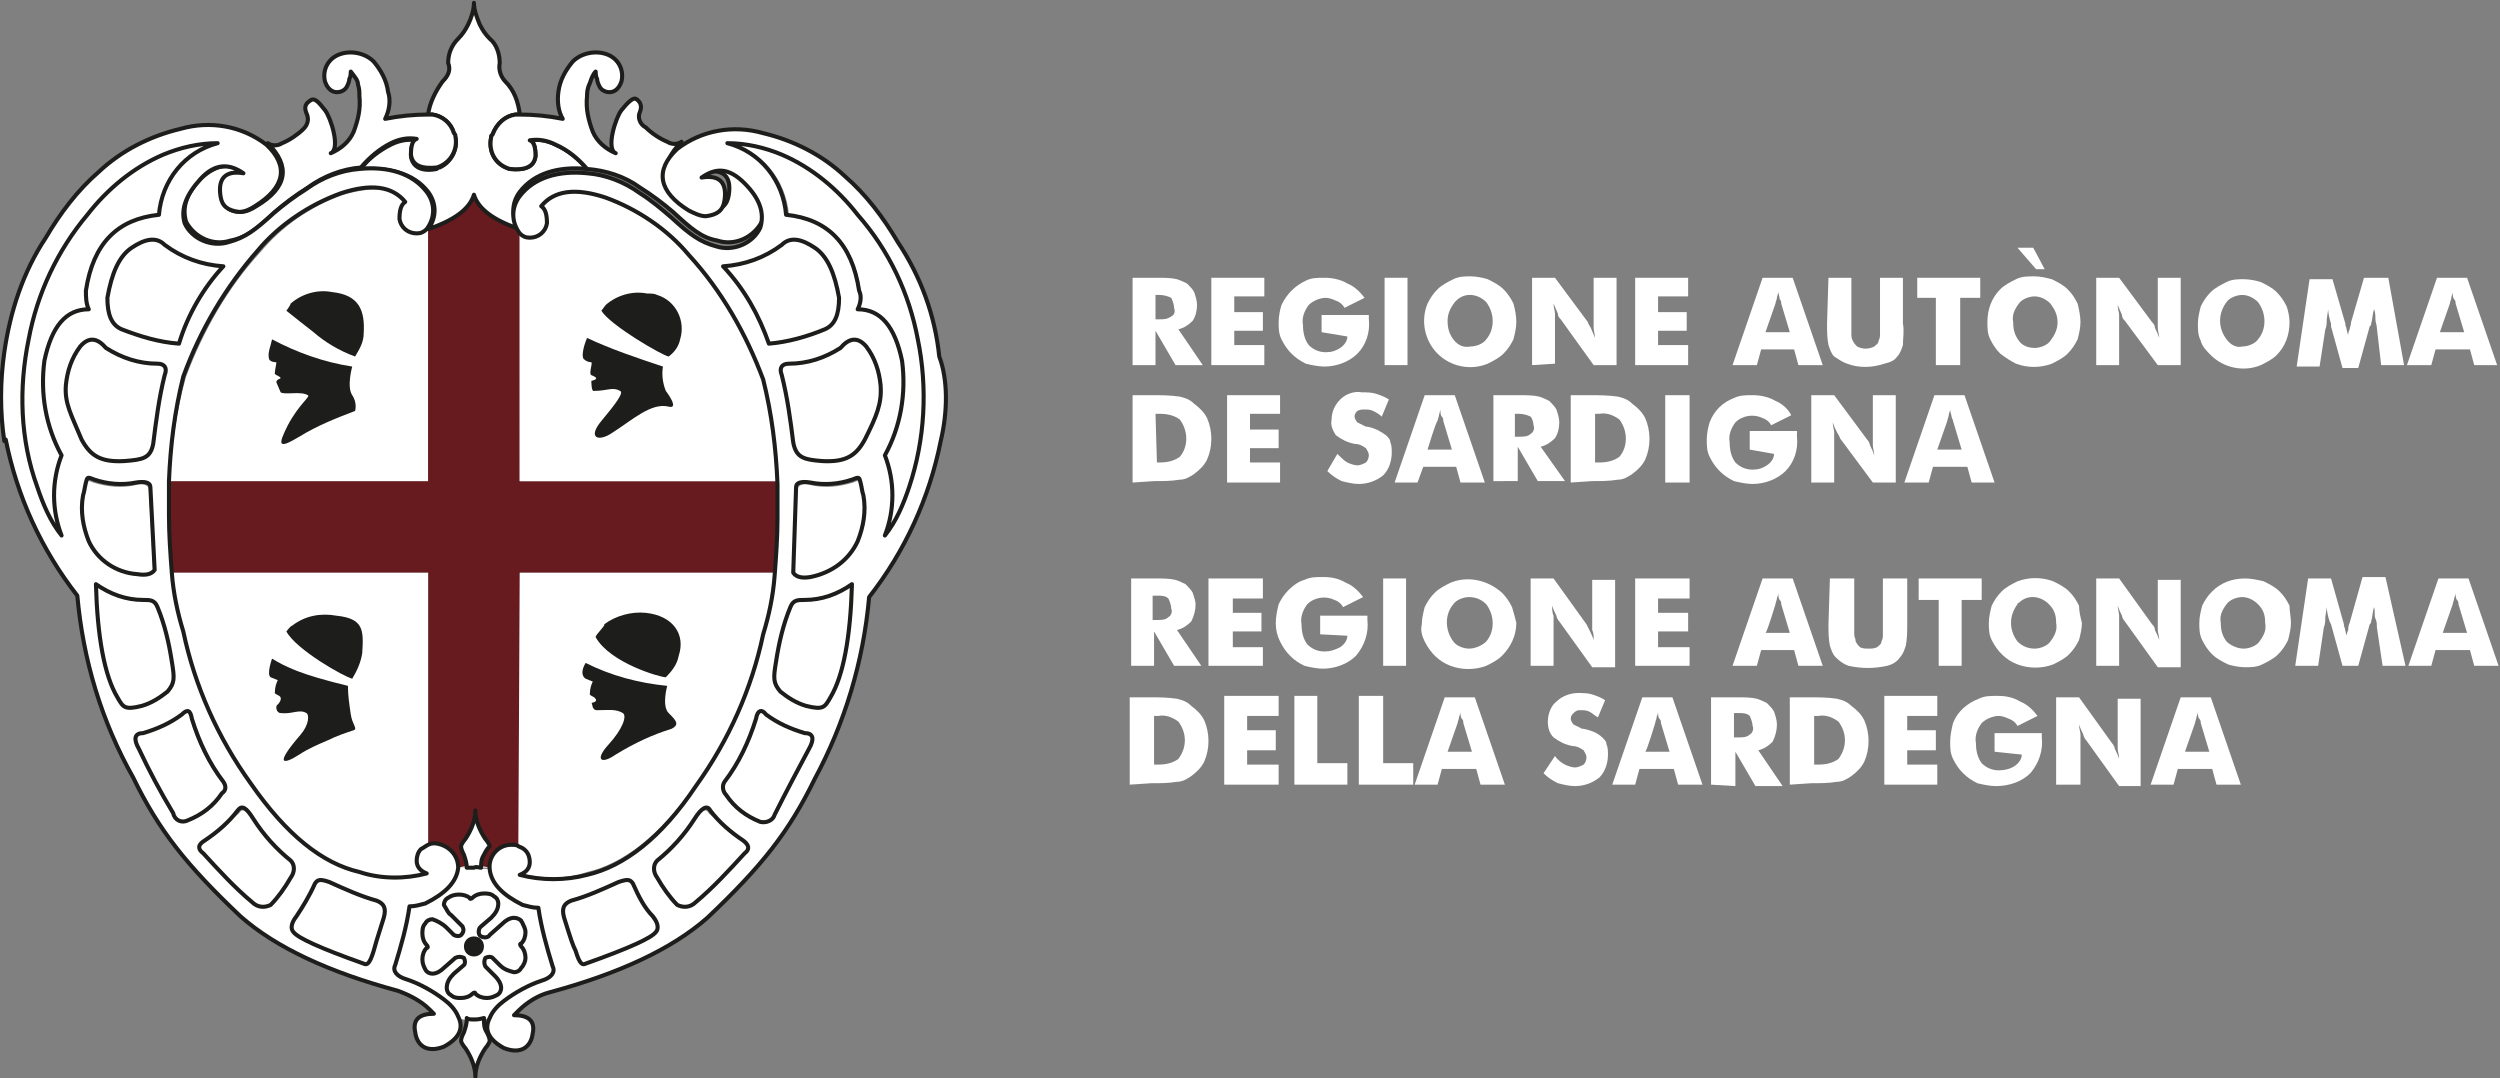 <?xml version="1.0" encoding="utf-8"?>
<!-- Generator: Adobe Illustrator 25.3.1, SVG Export Plug-In . SVG Version: 6.00 Build 0)  -->
<svg version="1.1" id="Livello_1" xmlns="http://www.w3.org/2000/svg" xmlns:xlink="http://www.w3.org/1999/xlink" x="0px" y="0px"
	 viewBox="0 0 174.6 75.3" style="enable-background:new 0 0 174.6 75.3;" xml:space="preserve">
<rect x="0" y="0" width="174.6" height="75.3" fill="#808080" stroke="none"/>
<style type="text/css">
	.st0{fill-rule:evenodd;clip-rule:evenodd;fill:#FFFFFF;}
	.st1{fill-rule:evenodd;clip-rule:evenodd;fill:#671B1F;}
	.st2{fill:none;stroke:#1D1D1B;stroke-width:0.285;stroke-linejoin:round;}
	.st3{fill-rule:evenodd;clip-rule:evenodd;fill:#1D1D1B;}
	.st4{fill:none;stroke:#1D1D1B;stroke-width:0.285;stroke-linecap:round;stroke-linejoin:round;}
	.st5{fill:none;stroke:#1D1D1B;stroke-width:0.285;stroke-linejoin:round;}
	.st6{fill:#FFFFFF;}
</style>
<g id="Livello_2_1_">
	<g id="Livello_1-2">
		<g id="bandiera_sx_2_righe">
			<path class="st0" d="M2,23.7c-0.8,3.4-0.6,7,0.6,10.3c0.3,1.2,0.9,2.4,1.7,3.4c-0.7-1.8-0.7-3.8,0-5.6c-1-2-1.5-4.3-1.2-6.6
				c0.5-2.4,1.6-3.6,3.1-3.6C6,21.2,6,20.7,6.1,20.2c0.5-3.2,2.2-5,5.1-5.3c0.2-2.4,1.8-4.4,4.1-5c-1.3,0-2.6,0.3-3.8,0.9
				c-2.1,0.9-3.9,2.3-5.3,4.2C4,17.5,2.6,20.5,2,23.7z"/>
			<path class="st0" d="M7.6,20.8c0,1.1,0.3,1.9,1,2.2c1.3,0.5,2.6,0.9,3.9,1c0.7-2,1.7-3.8,3.2-5.4c-1.5-0.1-2.9-0.6-4.1-1.5
				c-0.6-0.6-1.4-0.5-2.3,0.2S7.9,19,7.6,20.8z"/>
			<path class="st0" d="M4.6,26.9C4.5,28.2,5,29,5.7,30.7c0.6,1.1,1.3,1.6,3,1.5c1.3,0,1.8-0.1,2-1.2c0.2-1.6,0.4-3.2,0.8-4.8
				c0.2-0.5,0-0.8-0.5-0.8c-1.3,0-2.6-0.4-3.6-1.1c-0.6-0.8-1.2-0.8-1.8-0.1C5,25,4.7,25.9,4.6,26.9z"/>
			<path class="st0" d="M6.2,37.8c0.6,1.3,1.8,2.2,3.3,2.5c0.6,0.1,1,0,1.2-0.3l-0.3-5.8c0-0.3-0.4-0.5-1-0.3
				c-1,0.2-1.9,0.1-2.9-0.2c-0.4-0.2-0.5-0.1-0.6,0.2s-0.1,0.6-0.2,0.9C5.7,35.7,5.8,36.8,6.2,37.8z"/>
			<path class="st0" d="M6.6,40.8c0.1,3.7,0.7,6.4,1.6,8c0.4,0.7,0.5,0.9,1.7,0.6c0.6-0.2,1.2-0.6,1.8-1c0.5-0.5,0.5-0.9,0.3-2.1
				c-0.2-1.3-0.5-2.6-1-3.8c-0.2-0.6-0.5-0.5-1-0.5C8.8,41.9,7.6,41.6,6.6,40.8L6.6,40.8z"/>
			<path class="st0" d="M9.7,52.3c0.7,1.5,1.5,3,2.3,4.5c0.1,0.4,0.6,0.7,1,0.5c0,0,0,0,0,0c1-0.4,1.8-1,2.4-1.9
				c0.3-0.2,0.3-0.6,0.1-0.8c0,0,0,0,0,0c-1-1.3-1.8-2.8-2.2-4.4c-0.1-0.6-0.3-0.7-0.7-0.3c-0.8,0.6-1.7,1-2.7,1.3
				C9.4,51.2,9.3,51.6,9.7,52.3L9.7,52.3z"/>
			<path class="st0" d="M14.3,58.7c-0.5,0.3-0.5,0.7,0,1.1c1,1.2,2.2,2.3,3.4,3.4c0.3,0.3,0.9,0.4,1.3,0.2c0.6-0.6,1-1.2,1.4-1.9
				c0.4-0.5,0.4-0.9,0-1.2c-1-0.9-1.8-1.8-2.6-2.9c-0.5-0.8-0.9-1-1.1-0.6C15.9,57.4,15.2,58.1,14.3,58.7z"/>
			<path class="st0" d="M22,61.7c-0.4,0.8-0.8,1.6-1.3,2.4c-0.4,0.5-0.5,0.8-0.2,1.1c0.4,0.4,1.9,1.1,4.9,2.2
				c0.3,0.1,0.4,0.1,0.7-0.9c0.2-0.5,0.2-0.8,0.7-2.3c0.2-0.6,0-1-0.5-1.2c-1.1-0.4-2.3-0.8-3.4-1.3C22.4,61.4,22.1,61.4,22,61.7
				L22,61.7z"/>
			<path class="st1" d="M33.1,33.6h21.2c0,0.5,0,1,0,1.5c0,1.6,0,3.3-0.2,4.9h-21L33.1,33.6L33.1,33.6z M33.1,33.6H11.9
				c0,0.5,0,1,0,1.5c-0.1,1.6,0,3.3,0.1,4.9h21L33.1,33.6L33.1,33.6z"/>
			<path class="st0" d="M11.9,33.6h18V16c-0.4,0.4-1.1,0.4-1.5,0c-0.2-0.2-0.3-0.4-0.3-0.6c0-0.6,0.1-1.1,0.4-1.2
				c-0.9-1.1-2.4-1.2-4.5-0.6c-2.3,0.8-4.3,2.2-5.8,4c-2.3,2.5-4,5.5-5.2,8.7C12.3,28.7,12,31.2,11.9,33.6L11.9,33.6z"/>
			<path class="st0" d="M32,60.6c-0.1,1-0.9,1.8-2.3,2.5c-0.4,0.1-0.7,0.2-1.1,0.2c-0.2,1.4-0.6,2.7-1,4.1c-0.1,0.4,0.1,0.8,0.8,1
				c0.9,0.4,1.8,0.8,2.6,1.5c0.4,0.3,0.8,0.8,1,1.2c0.3,0.1,0.7,0.2,1.1,0.2c0.4,0,0.7-0.1,1.1-0.2c0.2-0.5,0.6-0.9,1-1.2
				c0.8-0.6,1.7-1.1,2.6-1.4c0.7-0.2,1-0.6,0.8-1c-0.4-1.3-0.8-2.7-1-4.1c-0.4,0-0.7-0.1-1.1-0.2c-1.4-0.7-2.2-1.5-2.3-2.5L32,60.6
				L32,60.6z M33.1,60.4c-0.3,0-0.5,0-0.8,0.1L32,60.6h2.2l-0.4-0.1C33.6,60.5,33.3,60.5,33.1,60.4z"/>
			<path class="st1" d="M33.1,13.6c-0.3,1-1.4,1.8-3.2,2.4v43c0.9-0.3,1.8,0.2,2,1.1c0.1,0.2,0.1,0.3,0.1,0.5c0.7-0.2,1.5-0.2,2.2,0
				c0-0.9,0.7-1.6,1.6-1.7c0.2,0,0.3,0,0.5,0.1V16C34.5,15.4,33.4,14.6,33.1,13.6L33.1,13.6z"/>
			<path class="st0" d="M29.9,40H12c0.1,1.4,0.4,2.8,0.8,4.2c0.8,3.8,2.4,7.4,4.7,10.6c2.5,3.5,5,5.6,7.6,6.1
				c1.5,0.5,3.1,0.5,4.7,0.1c-0.5-0.1-0.9-0.7-0.7-1.2c0-0.2,0.1-0.3,0.3-0.5c0.1-0.1,0.3-0.2,0.5-0.3L29.9,40L29.9,40z"/>
			<path class="st0" d="M54.3,33.6h-18V16c0.4,0.4,1.1,0.4,1.5,0c0.2-0.2,0.3-0.4,0.3-0.7c0-0.6-0.1-1.1-0.4-1.2
				c0.9-1.1,2.4-1.2,4.5-0.6c2.3,0.8,4.3,2.2,5.8,4c2.3,2.5,4,5.5,5.2,8.7C53.8,28.7,54.1,31.1,54.3,33.6L54.3,33.6z"/>
			<path class="st0" d="M31.5,63.9l0.8,0.8c0.1,0.2,0.1,0.4-0.1,0.6c-0.1,0.1-0.3,0.1-0.5,0l-0.5-0.5c-0.3-0.3-0.7-0.5-1-0.6
				c-0.2,0-0.4,0.1-0.5,0.3c-0.2,0.2-0.2,0.5-0.2,0.7c0,0.3,0.1,0.6,0.3,0.8c0.1,0.1,0.1,0.2,0,0.2c-0.2,0.2-0.3,0.5-0.3,0.8
				c0,0.3,0.1,0.5,0.2,0.7c0.1,0.2,0.3,0.3,0.5,0.3c0.3,0,0.6-0.2,0.8-0.4l0.8-0.7c0.2-0.1,0.4-0.1,0.6,0c0.1,0.2,0.1,0.4,0,0.5
				L31.7,68c-0.3,0.3-0.5,0.6-0.5,1c0,0.2,0.1,0.4,0.3,0.5c0.2,0.2,0.5,0.2,0.7,0.2c0.3,0,0.6-0.1,0.8-0.3c0.1-0.1,0.2-0.1,0.2,0
				c0.2,0.2,0.5,0.3,0.8,0.3c0.3,0,0.5-0.1,0.7-0.2c0.2-0.1,0.3-0.3,0.3-0.5c0-0.3-0.2-0.6-0.4-0.8l-0.7-0.7c-0.1-0.2-0.1-0.4,0-0.6
				c0.2-0.1,0.4-0.1,0.5,0l0.5,0.5c0.3,0.3,0.6,0.4,1,0.5c0.2,0,0.4-0.1,0.5-0.3c0.2-0.2,0.3-0.5,0.3-0.7c0-0.3-0.1-0.6-0.3-0.8
				c-0.1-0.1-0.1-0.2,0-0.2c0.2-0.2,0.3-0.5,0.3-0.8c0-0.2-0.1-0.4-0.2-0.6l0,0c0-0.1-0.1-0.1-0.1-0.2l0,0c-0.1-0.1-0.3-0.2-0.5-0.2
				c-0.3,0-0.6,0.2-0.8,0.4l-0.9,0.8c-0.1,0.2-0.4,0.2-0.6,0.1c-0.2-0.1-0.2-0.4-0.1-0.6c0,0,0.1-0.1,0.1-0.1l0.7-0.6l0,0
				c0.3-0.3,0.5-0.6,0.5-1c0-0.2-0.1-0.4-0.3-0.5c-0.2-0.2-0.5-0.2-0.7-0.2c-0.3,0-0.6,0.1-0.8,0.3c-0.1,0.1-0.2,0.1-0.2,0
				c-0.4-0.3-1.1-0.3-1.5,0c-0.2,0.1-0.3,0.3-0.3,0.5C31.2,63.5,31.3,63.8,31.5,63.9L31.5,63.9z"/>
			<path class="st2" d="M31.5,63.9l0.8,0.8c0.1,0.2,0.1,0.4-0.1,0.6c-0.1,0.1-0.3,0.1-0.5,0l-0.5-0.5c-0.3-0.3-0.7-0.5-1-0.6
				c-0.2,0-0.4,0.1-0.5,0.3c-0.2,0.2-0.2,0.5-0.2,0.7c0,0.3,0.1,0.6,0.3,0.8c0.1,0.1,0.1,0.2,0,0.2c-0.2,0.2-0.3,0.5-0.3,0.8
				c0,0.3,0.1,0.5,0.2,0.7c0.1,0.2,0.3,0.3,0.5,0.3c0.3,0,0.6-0.2,0.8-0.4l0.8-0.7c0.2-0.1,0.4-0.1,0.6,0c0.1,0.2,0.1,0.4,0,0.5
				L31.7,68c-0.3,0.3-0.5,0.6-0.5,1c0,0.2,0.1,0.4,0.3,0.5c0.2,0.2,0.5,0.2,0.7,0.2c0.3,0,0.6-0.1,0.8-0.3c0.1-0.1,0.2-0.1,0.2,0
				c0.2,0.2,0.5,0.3,0.8,0.3c0.3,0,0.5-0.1,0.7-0.2c0.2-0.1,0.3-0.3,0.3-0.5c0-0.3-0.2-0.6-0.4-0.8l-0.7-0.7c-0.1-0.2-0.1-0.4,0-0.6
				c0.2-0.1,0.4-0.1,0.5,0l0.5,0.5c0.3,0.3,0.6,0.4,1,0.5c0.2,0,0.4-0.1,0.5-0.3c0.2-0.2,0.3-0.5,0.3-0.7c0-0.3-0.1-0.6-0.3-0.8
				c-0.1-0.1-0.1-0.2,0-0.2c0.2-0.2,0.3-0.5,0.3-0.8c0-0.2-0.1-0.4-0.2-0.6l0,0c0-0.1-0.1-0.1-0.1-0.2l0,0c-0.1-0.1-0.3-0.2-0.5-0.2
				c-0.3,0-0.6,0.2-0.8,0.4l-0.9,0.8c-0.1,0.2-0.4,0.2-0.6,0.1c-0.2-0.1-0.2-0.4-0.1-0.6c0,0,0.1-0.1,0.1-0.1l0.7-0.6l0,0
				c0.3-0.3,0.5-0.6,0.5-1c0-0.2-0.1-0.4-0.3-0.5c-0.2-0.2-0.5-0.2-0.7-0.2c-0.3,0-0.6,0.1-0.8,0.3c-0.1,0.1-0.2,0.1-0.2,0
				c-0.4-0.3-1.1-0.3-1.5,0c-0.2,0.1-0.3,0.3-0.3,0.5C31.2,63.5,31.3,63.8,31.5,63.9L31.5,63.9z"/>
			<path class="st3" d="M33.1,65.4c0.4,0,0.7,0.3,0.7,0.7c0,0.4-0.3,0.7-0.7,0.7c-0.4,0-0.7-0.3-0.7-0.7l0,0
				C32.4,65.7,32.7,65.4,33.1,65.4z"/>
			<path class="st0" d="M36.3,40h17.8c-0.1,1.4-0.4,2.8-0.8,4.2c-0.8,3.8-2.4,7.4-4.7,10.6c-2.5,3.5-5,5.5-7.6,6.1
				c-1.5,0.5-3.1,0.5-4.7,0.1c0.5-0.1,0.9-0.7,0.7-1.2c0-0.2-0.1-0.3-0.3-0.5c-0.1-0.1-0.3-0.2-0.5-0.3L36.3,40L36.3,40z"/>
			<path class="st0" d="M54.3,33.6h-18V16c0.4,0.4,1.1,0.4,1.5,0c0.2-0.2,0.3-0.4,0.3-0.7c0-0.6-0.1-1.1-0.4-1.2
				c0.9-1.1,2.4-1.2,4.5-0.6c2.3,0.8,4.3,2.2,5.8,4c2.3,2.5,4,5.5,5.2,8.7C53.8,28.7,54.1,31.1,54.3,33.6L54.3,33.6z"/>
			<path class="st0" d="M30.9,5.7c-0.5,0.7-0.9,1.5-1,2.3h0.3c0.7,0.1,1.3,0.6,1.5,1.3c0.4,0.9-0.1,2-1,2.4c-0.1,0-0.1,0-0.2,0.1
				c-1,0.2-1.7-0.1-1.8-0.9c0-0.6,0.1-1,0.4-1.1c-0.6-0.1-1.2,0-1.8,0.3c-0.8,0.4-1.6,1-2.1,1.7c2-0.1,3.7,0.3,4.7,1.6
				c0.6,0.8,0.6,1.8,0,2.6c1.8-0.6,2.9-1.4,3.2-2.4c0.3,1,1.4,1.8,3.2,2.4c-0.6-0.8-0.6-1.8,0-2.6c1-1.3,2.7-1.8,4.7-1.6
				c-0.6-0.7-1.3-1.3-2.2-1.7c-0.6-0.3-1.2-0.4-1.8-0.3c0.3,0.1,0.4,0.5,0.4,1.1c-0.1,0.8-0.8,1-1.8,0.9c-1-0.3-1.5-1.2-1.3-2.2
				c0-0.1,0-0.1,0.1-0.2C34.7,8.6,35.3,8.1,36,8h0.3c-0.1-0.9-0.4-1.7-1-2.3c-0.3-0.3-0.5-0.8-0.4-1.3c0-0.6-0.2-1.3-0.7-1.7
				c-0.3-0.3-0.5-0.6-0.7-1c-0.2-0.5-0.4-1-0.4-1.5c0,0.5-0.2,1.1-0.4,1.5c-0.2,0.4-0.4,0.7-0.7,1c-0.5,0.5-0.7,1.1-0.7,1.7
				C31.5,4.9,31.3,5.3,30.9,5.7L30.9,5.7z"/>
			<g>
				<g>
					<path class="st4" d="M30.9,5.7c-0.5,0.7-0.9,1.5-1,2.3h0.3c0.7,0.1,1.3,0.6,1.5,1.3c0.4,0.9-0.1,2-1,2.4c-0.1,0-0.1,0-0.2,0.1
						c-1,0.2-1.7-0.1-1.8-0.9c0-0.6,0.1-1,0.4-1.1c-0.6-0.1-1.2,0-1.8,0.3c-0.8,0.4-1.6,1-2.1,1.7c2-0.1,3.7,0.3,4.7,1.6
						c0.6,0.8,0.6,1.8,0,2.6c1.8-0.6,2.9-1.4,3.2-2.4c0.3,1,1.4,1.8,3.2,2.4c-0.6-0.8-0.6-1.8,0-2.6c1-1.3,2.7-1.8,4.7-1.6
						c-0.6-0.7-1.3-1.3-2.2-1.7c-0.6-0.3-1.2-0.4-1.8-0.3c0.3,0.1,0.4,0.5,0.4,1.1c-0.1,0.8-0.8,1-1.8,0.9c-1-0.3-1.5-1.2-1.3-2.2
						c0-0.1,0-0.1,0.1-0.2C34.7,8.6,35.3,8.1,36,8h0.3c-0.1-0.9-0.4-1.7-1-2.3c-0.3-0.3-0.5-0.8-0.4-1.3c0-0.6-0.2-1.3-0.7-1.7
						c-0.3-0.3-0.5-0.6-0.7-1c-0.2-0.5-0.4-1-0.4-1.5c0,0.5-0.2,1.1-0.4,1.5c-0.2,0.4-0.4,0.7-0.7,1c-0.5,0.5-0.7,1.1-0.7,1.7
						C31.5,4.9,31.3,5.3,30.9,5.7L30.9,5.7z"/>
				</g>
			</g>
			<path class="st0" d="M33.1,71.2c-0.2,0-0.4,0-0.5-0.1v0.1c0,0.3-0.1,0.6-0.2,0.9c-0.1,0.2-0.2,0.4-0.2,0.6c0,0.1,0.2,0.4,0.3,0.5
				c0.4,0.6,0.7,1.3,0.7,2c0-0.7,0.3-1.4,0.7-2c0.1-0.1,0.3-0.4,0.3-0.5c0-0.2-0.1-0.4-0.2-0.6c-0.2-0.3-0.2-0.6-0.2-0.9v-0.1
				C33.4,71.2,33.3,71.2,33.1,71.2z"/>
			<g>
				<g>
					<path class="st5" d="M33.1,71.2c-0.2,0-0.4,0-0.5-0.1v0.1c0,0.3-0.1,0.6-0.2,0.9c-0.1,0.2-0.2,0.4-0.2,0.6
						c0,0.1,0.2,0.4,0.3,0.5c0.4,0.6,0.7,1.3,0.7,2c0-0.7,0.3-1.4,0.7-2c0.1-0.1,0.3-0.4,0.3-0.5c0-0.2-0.1-0.4-0.2-0.6
						c-0.2-0.3-0.2-0.6-0.2-0.9v-0.1C33.4,71.2,33.3,71.2,33.1,71.2z"/>
				</g>
			</g>
			<path class="st0" d="M33.8,59.7c-0.2,0.3-0.2,0.6-0.2,0.9c-0.2,0-0.3-0.1-0.5,0c-0.2,0-0.3,0-0.5,0c0-0.3-0.1-0.6-0.2-0.9
				c-0.1-0.2-0.2-0.4-0.2-0.6c0-0.1,0.2-0.4,0.3-0.5c0.4-0.6,0.7-1.3,0.7-2c0,0.7,0.3,1.4,0.7,2c0.1,0.1,0.3,0.4,0.3,0.5
				C34,59.3,33.9,59.5,33.8,59.7z"/>
			<path class="st4" d="M33.8,59.7c-0.2,0.3-0.2,0.6-0.2,0.9c-0.2,0-0.3-0.1-0.5,0c-0.2,0-0.3,0-0.5,0c0-0.3-0.1-0.6-0.2-0.9
				c-0.1-0.2-0.2-0.4-0.2-0.6c0-0.1,0.2-0.4,0.3-0.5c0.4-0.6,0.7-1.3,0.7-2c0,0.7,0.3,1.4,0.7,2c0.1,0.1,0.3,0.4,0.3,0.5
				C34,59.3,33.9,59.5,33.8,59.7z"/>
			<path class="st0" d="M14.1,12.4c-1.1,1.1-1.4,2.1-1.1,3.1c0.6,1.1,1.9,1.7,3.1,1.3c1.1-0.2,1.8-0.8,3.1-2
				c0.7-0.6,1.5-1.2,2.3-1.7c1.1-0.8,2.4-1.3,3.7-1.4c0.6-0.7,1.3-1.3,2.1-1.7c0.6-0.3,1.2-0.4,1.8-0.3c-0.3,0.1-0.4,0.5-0.4,1.1
				c0.1,0.8,0.8,1,1.8,0.9c1-0.3,1.5-1.3,1.3-2.2c0-0.1,0-0.1-0.1-0.2c-0.2-0.7-0.8-1.2-1.5-1.3h-0.3c-1,0-2,0.1-3,0.3
				c0.3-0.6,0.4-1.3,0.2-1.9c-0.1-0.8-0.5-1.5-1-2.1c-0.6-0.6-1.6-0.8-2.4-0.5c-0.8,0.3-1.2,1.1-1,1.9c0.1,0.3,0.3,0.6,0.6,0.7
				c0.3,0.1,0.7,0,0.9-0.3c0.1-0.2,0.2-0.4,0.2-0.6c0.1-0.1,0.1-0.5,0.1-0.5C24.8,5.4,25,5.6,25,5.9c0.1,0.3,0.1,0.5,0.1,0.8
				c0.1,0.9-0.1,1.7-0.4,2.5c-0.3,0.7-0.9,1.2-1.6,1.5c0.7-0.3,0-2.5-0.4-3S22,6.8,21.7,7s-0.5,0.4-0.3,0.9c0.2,0.4,0.1,0.8-0.2,1.1
				c-0.4,0.4-1,0.8-1.5,1c-0.3,0.2-0.7,0.2-1,0c1.6,1.6,1.4,3.1-0.8,4.4c-0.3,0.2-0.7,0.4-1.1,0.4c-0.8,0-1.2-0.4-1.3-1.1
				c-0.2-1.3,0.4-1.8,1.6-1.6C16.1,11.3,15.1,11.5,14.1,12.4L14.1,12.4z"/>
			<path class="st2" d="M14.1,12.4c-1.1,1.1-1.4,2.1-1.1,3.1c0.6,1.1,1.9,1.7,3.1,1.3c1.1-0.2,1.8-0.8,3.1-2
				c0.7-0.6,1.5-1.2,2.3-1.7c1.1-0.8,2.4-1.3,3.7-1.4c0.6-0.7,1.3-1.3,2.1-1.7c0.6-0.3,1.2-0.4,1.8-0.3c-0.3,0.1-0.4,0.5-0.4,1.1
				c0.1,0.8,0.8,1,1.8,0.9c1-0.3,1.5-1.3,1.3-2.2c0-0.1,0-0.1-0.1-0.2c-0.2-0.7-0.8-1.2-1.5-1.3h-0.3c-1,0-2,0.1-3,0.3
				c0.3-0.6,0.4-1.3,0.2-1.9c-0.1-0.8-0.5-1.5-1-2.1c-0.6-0.6-1.6-0.8-2.4-0.5c-0.8,0.3-1.2,1.1-1,1.9c0.1,0.3,0.3,0.6,0.6,0.7
				c0.3,0.1,0.7,0,0.9-0.3c0.1-0.2,0.2-0.4,0.2-0.6c0.1-0.1,0.1-0.5,0.1-0.5C24.8,5.4,25,5.6,25,5.9c0.1,0.3,0.1,0.5,0.1,0.8
				c0.1,0.9-0.1,1.7-0.4,2.5c-0.3,0.7-0.9,1.2-1.6,1.5c0.7-0.3,0-2.5-0.4-3S22,6.8,21.7,7s-0.5,0.4-0.3,0.9c0.2,0.4,0.1,0.8-0.2,1.1
				c-0.4,0.4-1,0.8-1.5,1c-0.3,0.2-0.7,0.2-1,0c1.6,1.6,1.4,3.1-0.8,4.4c-0.3,0.2-0.7,0.4-1.1,0.4c-0.8,0-1.2-0.4-1.3-1.1
				c-0.2-1.3,0.4-1.8,1.6-1.6C16.1,11.3,15.1,11.5,14.1,12.4L14.1,12.4z"/>
			<path class="st0" d="M22,61.7c0.2-0.3,0.4-0.3,1-0.1c1.1,0.5,2.2,1,3.3,1.3c0.5,0.2,0.7,0.5,0.5,1.2c-0.5,1.6-0.6,1.9-0.7,2.3
				c-0.3,1-0.5,1-0.7,0.9c-3.1-1.1-4.6-1.8-4.9-2.2c-0.2-0.2-0.2-0.6,0.2-1.1C21.1,63.4,21.6,62.6,22,61.7L22,61.7z M14.3,58.7
				c0.9-0.6,1.7-1.3,2.3-2.1c0.3-0.4,0.6-0.2,1.1,0.6c0.7,1.1,1.6,2.1,2.6,2.9c0.3,0.3,0.3,0.8,0,1.2c-0.4,0.7-0.9,1.4-1.4,1.9
				c-0.4,0.2-0.9,0.2-1.3-0.2c-1.2-1-2.3-2.2-3.4-3.4C13.8,59.3,13.8,59,14.3,58.7z M9.7,52.3c-0.4-0.7-0.3-1.1,0.3-1.1
				c1-0.3,1.9-0.7,2.7-1.3c0.4-0.4,0.6-0.3,0.7,0.3c0.5,1.6,1.2,3.1,2.2,4.4c0.2,0.3,0.2,0.6-0.1,0.8c0,0,0,0,0,0
				c-0.6,0.9-1.4,1.5-2.4,1.9c-0.4,0.2-0.9,0-1-0.5c0,0,0,0,0,0C11.2,55.3,10.4,53.8,9.7,52.3z M6.7,40.8c1,0.7,2.1,1.1,3.3,1.1
				c0.5,0,0.8,0,1,0.5c0.5,1.2,0.8,2.5,1,3.8c0.2,1.2,0.2,1.5-0.3,2.1c-0.5,0.4-1.1,0.8-1.8,1c-1.2,0.3-1.3,0.1-1.7-0.6
				C7.3,47.2,6.8,44.5,6.7,40.8L6.7,40.8z M6.2,21.6c-1.6,0-2.6,1.2-3.1,3.6c-0.3,2.3,0.1,4.6,1.2,6.6c-0.7,1.8-0.7,3.8,0,5.6
				c-0.8-1-1.3-2.2-1.7-3.4C1.4,30.7,1.3,27.1,2,23.7c0.6-3.2,2-6.2,4.1-8.7c1.4-1.8,3.2-3.3,5.3-4.2c1.2-0.5,2.5-0.8,3.8-0.8
				c-2.3,0.6-3.9,2.6-4.1,5c-2.9,0.3-4.6,2-5.1,5.3C6,20.7,6,21.2,6.2,21.6L6.2,21.6z M8.5,23c-0.7-0.3-1-1-1-2.2
				c0.3-1.7,0.8-2.9,1.7-3.5s1.7-0.8,2.3-0.2c1.2,0.9,2.6,1.4,4.1,1.5c-1.4,1.5-2.5,3.4-3.1,5.4C11.1,23.9,9.8,23.5,8.5,23z
				 M8.7,32.2c-1.7,0.1-2.4-0.4-3-1.5C5,29,4.5,28.2,4.6,26.9c0.1-1,0.4-1.9,1-2.7c0.6-0.7,1.2-0.6,1.8,0.1c1.1,0.7,2.3,1.1,3.6,1.1
				c0.5,0,0.7,0.3,0.5,0.8c-0.4,1.6-0.6,3.2-0.8,4.8C10.5,32,10,32.1,8.7,32.2L8.7,32.2z M6.2,37.8c-0.4-1-0.6-2.1-0.4-3.2
				c0.1-0.3,0.1-0.5,0.2-0.9s0.1-0.4,0.6-0.2c0.9,0.3,1.9,0.4,2.9,0.2c0.6-0.1,1,0,1,0.3l0.3,5.8c-0.2,0.3-0.6,0.4-1.2,0.3
				C8.1,40,6.8,39.1,6.2,37.8z M0.4,30.7c0.8,4,2.5,7.7,5,10.9c0.4,4.5,1.7,8.8,3.9,12.7c1.8,3.7,3.7,6.1,7.5,9.7
				c2.5,2.2,6.2,3.9,11,5.2c0.8,0.3,1.6,0.7,2.2,1.3l0.3,0.3c-1,0-1.5,0.4-1.3,1.3c0.1,0.8,0.7,1.5,2,1c1.1-0.6,1.4-1.3,1-2.1
				c-0.2-0.5-0.6-0.9-1-1.2c-0.8-0.6-1.7-1.1-2.6-1.4c-0.7-0.2-1-0.6-0.8-1c0.4-1.3,0.8-2.7,1-4.1c0.4,0,0.7-0.1,1.1-0.2
				c1.4-0.7,2.2-1.5,2.3-2.5c0-0.9-0.7-1.6-1.6-1.7c-0.2,0-0.3,0-0.5,0.1c-0.2,0.1-0.3,0.2-0.5,0.3c-0.2,0.2-0.3,0.5-0.3,0.8
				c0,0.4,0.2,0.7,0.7,0.9l0,0c-1.5,0.4-3.2,0.4-4.7-0.1c-2.6-0.6-5.1-2.6-7.6-6.2c-2.3-3.2-3.9-6.8-4.7-10.6
				c-0.4-1.3-0.7-2.7-0.8-4.1c-0.1-1.3-0.2-2.7-0.2-4c0-0.3,0-0.6,0-0.9l0,0c0-0.2,0-0.5,0-0.7s0-0.5,0-0.8c0.1-2.5,0.4-4.9,1-7.3
				C14,23,15.8,20,18,17.5c1.5-1.8,3.6-3.2,5.8-4c2.1-0.7,3.6-0.5,4.5,0.6c-0.3,0.2-0.4,0.6-0.4,1.2c0.1,0.6,0.6,1,1.2,1
				c0.3,0,0.5-0.1,0.7-0.3c0.6-0.8,0.6-1.8,0-2.6c-1-1.3-2.7-1.8-4.7-1.6c-1.3,0.1-2.6,0.6-3.7,1.4c-0.8,0.5-1.6,1.1-2.3,1.7
				c-1.3,1.2-2,1.7-3.1,2c-1.2,0.4-2.6-0.2-3.1-1.3c-0.3-1,0.1-2,1.1-3.1s2-1.1,3-0.4c-1.2-0.2-1.8,0.3-1.6,1.6
				c0.1,0.7,0.5,1,1.3,1.1c0.4,0,0.8-0.2,1.1-0.4c2.1-1.3,2.4-2.8,0.8-4.3c-1.7-1.3-3.9-1.7-6-1.1c-2.1,0.5-4.1,1.5-5.7,3
				c-1.5,1.3-2.7,2.9-3.7,4.6c-1.6,2.4-2.5,5.2-2.9,8c-0.3,2.1-0.3,4.2,0,6.2L0.4,30.7z"/>
			<g>
				<g>
					<path class="st4" d="M22,61.7c0.2-0.3,0.4-0.3,1-0.1c1.1,0.5,2.2,1,3.3,1.3c0.5,0.2,0.7,0.5,0.5,1.2c-0.5,1.6-0.6,1.9-0.7,2.3
						c-0.3,1-0.5,1-0.7,0.9c-3.1-1.1-4.6-1.8-4.9-2.2c-0.2-0.2-0.2-0.6,0.2-1.1C21.1,63.4,21.6,62.6,22,61.7L22,61.7z M14.3,58.7
						c0.9-0.6,1.7-1.3,2.3-2.1c0.3-0.4,0.6-0.2,1.1,0.6c0.7,1.1,1.6,2.1,2.6,2.9c0.3,0.3,0.3,0.8,0,1.2c-0.4,0.7-0.9,1.4-1.4,1.9
						c-0.4,0.2-0.9,0.2-1.3-0.2c-1.2-1-2.3-2.2-3.4-3.4C13.8,59.3,13.8,59,14.3,58.7z M9.7,52.3c-0.4-0.7-0.3-1.1,0.3-1.1
						c1-0.3,1.9-0.7,2.7-1.3c0.4-0.4,0.6-0.3,0.7,0.3c0.5,1.6,1.2,3.1,2.2,4.4c0.2,0.3,0.2,0.6-0.1,0.8c0,0,0,0,0,0
						c-0.6,0.9-1.4,1.5-2.4,1.9c-0.4,0.2-0.9,0-1-0.5c0,0,0,0,0,0C11.2,55.3,10.4,53.8,9.7,52.3z M6.7,40.8c1,0.7,2.1,1.1,3.3,1.1
						c0.5,0,0.8,0,1,0.5c0.5,1.2,0.8,2.5,1,3.8c0.2,1.2,0.2,1.5-0.3,2.1c-0.5,0.4-1.1,0.8-1.8,1c-1.2,0.3-1.3,0.1-1.7-0.6
						C7.3,47.2,6.8,44.5,6.7,40.8L6.7,40.8z M6.2,21.6c-1.6,0-2.6,1.2-3.1,3.6c-0.3,2.3,0.1,4.6,1.2,6.6c-0.7,1.8-0.7,3.8,0,5.6
						c-0.8-1-1.3-2.2-1.7-3.4C1.4,30.7,1.3,27.1,2,23.7c0.6-3.2,2-6.2,4.1-8.7c1.4-1.8,3.2-3.3,5.3-4.2c1.2-0.5,2.5-0.8,3.8-0.8
						c-2.3,0.6-3.9,2.6-4.1,5c-2.9,0.3-4.6,2-5.1,5.3C6,20.7,6,21.2,6.2,21.6L6.2,21.6z M8.5,23c-0.7-0.3-1-1-1-2.2
						c0.3-1.7,0.8-2.9,1.7-3.5s1.7-0.8,2.3-0.2c1.2,0.9,2.6,1.4,4.1,1.5c-1.4,1.5-2.5,3.4-3.1,5.4C11.1,23.9,9.8,23.5,8.5,23z
						 M8.7,32.2c-1.7,0.1-2.4-0.4-3-1.5C5,29,4.5,28.2,4.6,26.9c0.1-1,0.4-1.9,1-2.7c0.6-0.7,1.2-0.6,1.8,0.1
						c1.1,0.7,2.3,1.1,3.6,1.1c0.5,0,0.7,0.3,0.5,0.8c-0.4,1.6-0.6,3.2-0.8,4.8C10.5,32,10,32.1,8.7,32.2L8.7,32.2z M6.2,37.8
						c-0.4-1-0.6-2.1-0.4-3.2c0.1-0.3,0.1-0.5,0.2-0.9s0.1-0.4,0.6-0.2c0.9,0.3,1.9,0.4,2.9,0.2c0.6-0.1,1,0,1,0.3l0.3,5.8
						c-0.2,0.3-0.6,0.4-1.2,0.3C8.1,40,6.8,39.1,6.2,37.8z M0.4,30.7c0.8,4,2.5,7.7,5,10.9c0.4,4.5,1.7,8.8,3.9,12.7
						c1.8,3.7,3.7,6.1,7.5,9.7c2.5,2.2,6.2,3.9,11,5.2c0.8,0.3,1.6,0.7,2.2,1.3l0.3,0.3c-1,0-1.5,0.4-1.3,1.3c0.1,0.8,0.7,1.5,2,1
						c1.1-0.6,1.4-1.3,1-2.1c-0.2-0.5-0.6-0.9-1-1.2c-0.8-0.6-1.7-1.1-2.6-1.4c-0.7-0.2-1-0.6-0.8-1c0.4-1.3,0.8-2.7,1-4.1
						c0.4,0,0.7-0.1,1.1-0.2c1.4-0.7,2.2-1.5,2.3-2.5c0-0.9-0.7-1.6-1.6-1.7c-0.2,0-0.3,0-0.5,0.1c-0.2,0.1-0.3,0.2-0.5,0.3
						c-0.2,0.2-0.3,0.5-0.3,0.8c0,0.4,0.2,0.7,0.7,0.9l0,0c-1.5,0.4-3.2,0.4-4.7-0.1c-2.6-0.6-5.1-2.6-7.6-6.2
						c-2.3-3.2-3.9-6.8-4.7-10.6c-0.4-1.3-0.7-2.7-0.8-4.1c-0.1-1.3-0.2-2.7-0.2-4c0-0.3,0-0.6,0-0.9l0,0c0-0.2,0-0.5,0-0.7
						s0-0.5,0-0.8c0.1-2.5,0.4-4.9,1-7.3C14,23,15.8,20,18,17.5c1.5-1.8,3.6-3.2,5.8-4c2.1-0.7,3.6-0.5,4.5,0.6
						c-0.3,0.2-0.4,0.6-0.4,1.2c0.1,0.6,0.6,1,1.2,1c0.3,0,0.5-0.1,0.7-0.3c0.6-0.8,0.6-1.8,0-2.6c-1-1.3-2.7-1.8-4.7-1.6
						c-1.3,0.1-2.6,0.6-3.7,1.4c-0.8,0.5-1.6,1.1-2.3,1.7c-1.3,1.2-2,1.7-3.1,2c-1.2,0.4-2.6-0.2-3.1-1.3c-0.3-1,0.1-2,1.1-3.1
						s2-1.1,3-0.4c-1.2-0.2-1.8,0.3-1.6,1.6c0.1,0.7,0.5,1,1.3,1.1c0.4,0,0.8-0.2,1.1-0.4c2.1-1.3,2.4-2.8,0.8-4.3
						c-1.7-1.3-3.9-1.7-6-1.1c-2.1,0.5-4.1,1.5-5.7,3c-1.5,1.3-2.7,2.9-3.7,4.6c-1.6,2.4-2.5,5.2-2.9,8c-0.3,2.1-0.3,4.2,0,6.2
						L0.4,30.7z"/>
				</g>
			</g>
			<path class="st0" d="M64.2,23.7c0.7,3.4,0.5,7-0.6,10.3c-0.3,1.2-0.9,2.4-1.7,3.4c0.7-1.8,0.7-3.8,0-5.6c1-2,1.4-4.3,1.1-6.6
				c-0.5-2.4-1.6-3.6-3.1-3.6c0.2-0.4,0.3-0.9,0.2-1.4c-0.5-3.2-2.2-5-5-5.2c-0.2-2.4-1.8-4.4-4.1-5c1.3,0,2.6,0.3,3.8,0.9
				c2.1,0.9,3.9,2.3,5.2,4.1C62.1,17.5,63.5,20.5,64.2,23.7L64.2,23.7z"/>
			<path class="st0" d="M58.6,20.8c0,1.1-0.3,1.9-1,2.2c-1.3,0.5-2.6,0.9-3.9,1c-0.7-2-1.7-3.8-3.2-5.4c1.5-0.1,2.9-0.6,4.1-1.5
				c0.6-0.6,1.4-0.5,2.3,0.2S58.3,19,58.6,20.8L58.6,20.8z"/>
			<path class="st0" d="M61.6,26.9c0.1,1.3-0.4,2.2-1.1,3.8c-0.6,1.1-1.3,1.6-3,1.5c-1.3,0-1.8-0.1-2-1.2c-0.2-1.6-0.4-3.2-0.8-4.8
				c-0.2-0.5,0-0.8,0.5-0.8c1.3,0,2.6-0.4,3.6-1.1c0.6-0.8,1.2-0.8,1.8-0.1C61.1,25,61.5,25.9,61.6,26.9L61.6,26.9z"/>
			<path class="st0" d="M59.9,37.8c-0.6,1.3-1.8,2.2-3.3,2.5c-0.6,0.1-1,0-1.2-0.3l0.3-5.8c0-0.3,0.4-0.5,1-0.3
				c1,0.2,1.9,0.1,2.9-0.2c0.4-0.2,0.5-0.1,0.6,0.2s0.1,0.6,0.2,0.9C60.5,35.7,60.3,36.8,59.9,37.8z"/>
			<path class="st0" d="M59.5,40.8c-0.1,3.7-0.7,6.4-1.6,8c-0.4,0.7-0.5,0.9-1.7,0.6c-0.6-0.2-1.2-0.6-1.8-1
				c-0.5-0.5-0.5-0.9-0.3-2.1c0.2-1.3,0.5-2.6,1-3.8c0.2-0.6,0.5-0.5,1-0.5C57.3,41.9,58.5,41.6,59.5,40.8L59.5,40.8z"/>
			<path class="st0" d="M56.5,52.3c-0.7,1.5-1.5,3-2.4,4.5c-0.1,0.4-0.6,0.6-1,0.5c-1-0.4-1.8-1-2.4-1.9c-0.3-0.2-0.3-0.6-0.1-0.9
				c0,0,0,0,0,0c1-1.3,1.8-2.8,2.2-4.4c0.1-0.6,0.3-0.7,0.7-0.3c0.8,0.6,1.7,1,2.7,1.3C56.8,51.2,56.9,51.6,56.5,52.3L56.5,52.3z"/>
			<path class="st0" d="M51.9,58.7c0.5,0.3,0.5,0.7,0,1.1c-1,1.2-2.2,2.3-3.4,3.4c-0.3,0.3-0.9,0.4-1.3,0.2c-0.6-0.6-1-1.2-1.4-1.9
				c-0.4-0.5-0.4-0.9,0-1.2c1-0.9,1.8-1.8,2.6-2.9c0.5-0.8,0.9-1,1.1-0.6C50.2,57.4,51,58.1,51.9,58.7z"/>
			<path class="st0" d="M44.2,61.7c0.4,0.8,0.8,1.6,1.3,2.4c0.4,0.5,0.5,0.8,0.2,1.1c-0.4,0.4-1.9,1.1-4.9,2.2
				c-0.3,0.1-0.4,0.1-0.7-0.9c-0.2-0.5-0.2-0.8-0.8-2.3c-0.2-0.6,0-1,0.5-1.2c1.1-0.4,2.3-0.8,3.3-1.3C43.8,61.4,44,61.4,44.2,61.7
				L44.2,61.7z"/>
			<path class="st0" d="M52.1,12.4c1.1,1.1,1.4,2.1,1.1,3.1c-0.6,1.1-1.9,1.7-3.1,1.3c-1.1-0.2-1.8-0.8-3.1-2
				c-0.7-0.6-1.5-1.2-2.3-1.7c-1.1-0.8-2.4-1.2-3.7-1.3c-0.6-0.7-1.3-1.3-2.2-1.7c-0.6-0.3-1.2-0.4-1.8-0.3c0.3,0.1,0.4,0.5,0.4,1.1
				c-0.1,0.8-0.8,1-1.8,0.9c-1-0.3-1.5-1.2-1.3-2.2c0-0.1,0-0.1,0.1-0.2C34.7,8.6,35.3,8.1,36,8h0.3c1,0,2,0.1,3,0.3
				C39,7.8,38.9,7.1,39,6.4c0.1-0.8,0.5-1.5,1-2.1c0.6-0.6,1.6-0.8,2.4-0.5c0.8,0.3,1.2,1.1,1,1.9c-0.1,0.3-0.3,0.6-0.6,0.7
				c-0.3,0.1-0.7,0-0.9-0.3c-0.1-0.2-0.2-0.4-0.2-0.6c-0.1-0.1-0.1-0.5-0.1-0.5c-0.2,0.2-0.3,0.5-0.4,0.8C41,6.2,41,6.5,41,6.7
				c-0.1,0.9,0.1,1.7,0.4,2.5c0.3,0.7,0.9,1.2,1.6,1.5c-0.7-0.3,0-2.5,0.4-3s0.8-0.9,1-0.8s0.5,0.4,0.3,0.9c-0.2,0.4,0,0.9,0.4,1.1
				c0.4,0.4,1,0.8,1.5,1c0.3,0.2,0.7,0.2,1,0c-1.6,1.6-1.4,3.1,0.8,4.4c0.3,0.2,0.7,0.4,1.2,0.4c0.8,0,1.2-0.4,1.3-1.1
				c0.2-1.3-0.4-1.8-1.6-1.6C50.1,11.3,51.1,11.5,52.1,12.4L52.1,12.4z"/>
			<path class="st2" d="M52.1,12.4c1.1,1.1,1.4,2.1,1.1,3.1c-0.6,1.1-1.9,1.7-3.1,1.3c-1.1-0.2-1.8-0.8-3.1-2
				c-0.7-0.6-1.5-1.2-2.3-1.7c-1.1-0.8-2.4-1.2-3.7-1.3c-0.6-0.7-1.3-1.3-2.2-1.7c-0.6-0.3-1.2-0.4-1.8-0.3c0.3,0.1,0.4,0.5,0.4,1.1
				c-0.1,0.8-0.8,1-1.8,0.9c-1-0.3-1.5-1.2-1.3-2.2c0-0.1,0-0.1,0.1-0.2C34.7,8.6,35.3,8.1,36,8h0.3c1,0,2,0.1,3,0.3
				C39,7.8,38.9,7.1,39,6.4c0.1-0.8,0.5-1.5,1-2.1c0.6-0.6,1.6-0.8,2.4-0.5c0.8,0.3,1.2,1.1,1,1.9c-0.1,0.3-0.3,0.6-0.6,0.7
				c-0.3,0.1-0.7,0-0.9-0.3c-0.1-0.2-0.2-0.4-0.2-0.6c-0.1-0.1-0.1-0.5-0.1-0.5c-0.2,0.2-0.3,0.5-0.4,0.8C41,6.2,41,6.5,41,6.7
				c-0.1,0.9,0.1,1.7,0.4,2.5c0.3,0.7,0.9,1.2,1.6,1.5c-0.7-0.3,0-2.5,0.4-3s0.8-0.9,1-0.8s0.5,0.4,0.3,0.9c-0.2,0.4,0,0.9,0.4,1.1
				c0.4,0.4,1,0.8,1.5,1c0.3,0.2,0.7,0.2,1,0c-1.6,1.6-1.4,3.1,0.8,4.4c0.3,0.2,0.7,0.4,1.2,0.4c0.8,0,1.2-0.4,1.3-1.1
				c0.2-1.3-0.4-1.8-1.6-1.6C50.1,11.3,51.1,11.5,52.1,12.4L52.1,12.4z"/>
			<path class="st0" d="M44.2,61.7c-0.2-0.3-0.4-0.3-1-0.1c-1.1,0.5-2.2,1-3.3,1.3c-0.5,0.2-0.7,0.5-0.5,1.2
				c0.5,1.6,0.6,1.9,0.8,2.3c0.3,1,0.5,1,0.7,0.9c3.1-1.1,4.6-1.8,4.9-2.2c0.2-0.2,0.2-0.6-0.2-1.1C45,63.4,44.6,62.6,44.2,61.7
				L44.2,61.7z M51.9,58.7c-0.9-0.6-1.7-1.3-2.3-2.1c-0.2-0.4-0.6-0.2-1.1,0.6c-0.7,1.1-1.6,2.1-2.6,2.9c-0.3,0.3-0.3,0.8,0,1.2
				c0.4,0.7,0.9,1.4,1.4,1.9c0.4,0.2,0.9,0.2,1.3-0.2c1.2-1,2.3-2.2,3.4-3.4C52.4,59.3,52.3,59,51.9,58.7z M56.5,52.3
				c0.4-0.7,0.3-1.1-0.3-1.1c-1-0.3-1.9-0.7-2.7-1.3c-0.3-0.4-0.6-0.3-0.7,0.3c-0.5,1.6-1.2,3.1-2.2,4.4c-0.2,0.3-0.1,0.7,0.1,0.9
				c0,0,0,0,0,0c0.6,0.9,1.4,1.5,2.4,1.9c0.4,0.1,0.9-0.1,1-0.5C54.9,55.3,55.7,53.8,56.5,52.3L56.5,52.3z M59.5,40.8
				c-1,0.7-2.1,1.1-3.3,1.1c-0.5,0-0.8,0-1,0.5c-0.5,1.2-0.8,2.5-1,3.8c-0.2,1.2-0.2,1.5,0.3,2.1c0.5,0.4,1.1,0.8,1.8,1
				c1.2,0.3,1.3,0.1,1.7-0.6C58.9,47.2,59.4,44.5,59.5,40.8L59.5,40.8z M59.9,21.6c1.6,0,2.6,1.2,3.1,3.6c0.3,2.3-0.1,4.6-1.2,6.6
				c0.7,1.8,0.7,3.8,0,5.6c0.8-1,1.3-2.2,1.7-3.4c1.1-3.3,1.3-6.9,0.6-10.3c-0.6-3.2-2-6.2-4.2-8.7c-1.4-1.8-3.2-3.3-5.3-4.2
				c-1.2-0.5-2.5-0.8-3.8-0.8c2.3,0.6,3.9,2.6,4.1,5c2.9,0.3,4.6,2,5.1,5.3C60.2,20.7,60.1,21.2,59.9,21.6L59.9,21.6z M57.6,23
				c0.7-0.3,1-1,1-2.2c-0.3-1.7-0.8-2.9-1.7-3.5s-1.7-0.8-2.3-0.2c-1.2,0.9-2.6,1.4-4.1,1.5C52,20.2,53,22,53.7,24
				C55,23.9,56.4,23.5,57.6,23z M57.4,32.2c1.7,0.1,2.4-0.4,3-1.5c0.8-1.6,1.2-2.5,1.1-3.8c-0.1-1-0.4-1.9-1-2.7
				c-0.6-0.7-1.2-0.6-1.8,0.1c-1.1,0.7-2.3,1.1-3.6,1.1c-0.5,0-0.7,0.3-0.5,0.8c0.4,1.6,0.6,3.1,0.8,4.7
				C55.6,32,56.2,32.1,57.4,32.2L57.4,32.2z M59.9,37.8c0.4-1,0.6-2.1,0.4-3.2c-0.1-0.3-0.1-0.5-0.2-0.9s-0.1-0.4-0.6-0.2
				c-0.9,0.3-1.9,0.4-2.9,0.2c-0.6-0.1-1,0-1,0.3L55.4,40c0.2,0.3,0.6,0.4,1.2,0.3C58.1,40,59.3,39.1,59.9,37.8z M65.7,30.8
				c-0.8,4-2.5,7.7-5,10.9c-0.4,4.5-1.7,8.8-3.8,12.7c-1.8,3.7-3.7,6.1-7.5,9.7c-2.5,2.2-6.2,3.9-11,5.2c-0.8,0.2-1.6,0.7-2.2,1.3
				c-0.1,0.1-0.2,0.2-0.3,0.3c1,0,1.5,0.4,1.3,1.3c-0.1,0.8-0.7,1.5-2,1c-1.1-0.6-1.4-1.3-1-2.1c0.2-0.5,0.6-0.9,1-1.2
				c0.8-0.6,1.7-1.1,2.6-1.4c0.7-0.2,1-0.6,0.8-1c-0.4-1.3-0.8-2.7-1-4.1c-0.4,0-0.7-0.1-1.1-0.2c-1.4-0.7-2.2-1.5-2.3-2.5
				c-0.1-0.9,0.6-1.7,1.5-1.7c0.2,0,0.4,0,0.5,0.1c0.2,0.1,0.3,0.1,0.5,0.3c0.2,0.2,0.3,0.5,0.3,0.8c0,0.4-0.2,0.7-0.7,0.9l0,0
				c1.5,0.4,3.2,0.4,4.7,0c2.6-0.6,5.2-2.6,7.6-6.2c2.3-3.2,3.9-6.8,4.7-10.6c0.4-1.3,0.7-2.7,0.8-4.1c0.1-1.3,0.2-2.7,0.2-4
				c0-0.3,0-0.6,0-0.9l0,0c0-0.2,0-0.5,0-0.7s0-0.5,0-0.8c-0.1-2.5-0.4-4.9-1-7.3c-1.2-3.2-2.9-6.2-5.2-8.7c-1.5-1.8-3.6-3.2-5.8-4
				c-2.1-0.7-3.6-0.5-4.5,0.6c0.3,0.2,0.4,0.6,0.4,1.2c-0.1,0.6-0.6,1-1.2,1c-0.3,0-0.5-0.1-0.7-0.3c-0.6-0.8-0.6-1.8,0-2.6
				c1-1.3,2.7-1.8,4.7-1.6c1.3,0.1,2.6,0.6,3.7,1.4c0.8,0.5,1.5,1.1,2.2,1.7c1.3,1.2,2,1.7,3.1,2c1.2,0.4,2.6-0.2,3.1-1.3
				c0.3-1,0-2-1.1-3.1s-2-1.1-3-0.4c1.2-0.2,1.8,0.3,1.6,1.6c-0.1,0.7-0.5,1-1.3,1.1c-0.4,0-0.8-0.2-1.2-0.4
				c-2.1-1.3-2.4-2.8-0.8-4.3c1.7-1.3,3.9-1.7,6-1.1c2.1,0.5,4.1,1.5,5.7,3c1.5,1.3,2.7,2.9,3.7,4.6c1.6,2.4,2.6,5.1,2.9,8
				C66.2,26.5,66.2,28.7,65.7,30.8L65.7,30.8z"/>
			<g>
				<g>
					<path class="st4" d="M44.2,61.7c-0.2-0.3-0.4-0.3-1-0.1c-1.1,0.5-2.2,1-3.3,1.3c-0.5,0.2-0.7,0.5-0.5,1.2
						c0.5,1.6,0.6,1.9,0.8,2.3c0.3,1,0.5,1,0.7,0.9c3.1-1.1,4.6-1.8,4.9-2.2c0.2-0.2,0.2-0.6-0.2-1.1C45,63.4,44.6,62.6,44.2,61.7
						L44.2,61.7z M51.9,58.7c-0.9-0.6-1.7-1.3-2.3-2.1c-0.2-0.4-0.6-0.2-1.1,0.6c-0.7,1.1-1.6,2.1-2.6,2.9c-0.3,0.3-0.3,0.8,0,1.2
						c0.4,0.7,0.9,1.4,1.4,1.9c0.4,0.2,0.9,0.2,1.3-0.2c1.2-1,2.3-2.2,3.4-3.4C52.4,59.3,52.3,59,51.9,58.7z M56.5,52.3
						c0.4-0.7,0.3-1.1-0.3-1.1c-1-0.3-1.9-0.7-2.7-1.3c-0.3-0.4-0.6-0.3-0.7,0.3c-0.5,1.6-1.2,3.1-2.2,4.4c-0.2,0.3-0.1,0.7,0.1,0.9
						c0,0,0,0,0,0c0.6,0.9,1.4,1.5,2.4,1.9c0.4,0.1,0.9-0.1,1-0.5C54.9,55.3,55.7,53.8,56.5,52.3L56.5,52.3z M59.5,40.8
						c-1,0.7-2.1,1.1-3.3,1.1c-0.5,0-0.8,0-1,0.5c-0.5,1.2-0.8,2.5-1,3.8c-0.2,1.2-0.2,1.5,0.3,2.1c0.5,0.4,1.1,0.8,1.8,1
						c1.2,0.3,1.3,0.1,1.7-0.6C58.9,47.2,59.4,44.5,59.5,40.8L59.5,40.8z M59.9,21.6c1.6,0,2.6,1.2,3.1,3.6c0.3,2.3-0.1,4.6-1.2,6.6
						c0.7,1.8,0.7,3.8,0,5.6c0.8-1,1.3-2.2,1.7-3.4c1.1-3.3,1.3-6.9,0.6-10.3c-0.6-3.2-2-6.2-4.2-8.7c-1.4-1.8-3.2-3.3-5.3-4.2
						c-1.2-0.5-2.5-0.8-3.8-0.8c2.3,0.6,3.9,2.6,4.1,5c2.9,0.3,4.6,2,5.1,5.3C60.2,20.7,60.1,21.2,59.9,21.6L59.9,21.6z M57.6,23
						c0.7-0.3,1-1,1-2.2c-0.3-1.7-0.8-2.9-1.7-3.5s-1.7-0.8-2.3-0.2c-1.2,0.9-2.6,1.4-4.1,1.5C52,20.2,53,22,53.7,24
						C55,23.9,56.4,23.5,57.6,23z M57.4,32.2c1.7,0.1,2.4-0.4,3-1.5c0.8-1.6,1.2-2.5,1.1-3.8c-0.1-1-0.4-1.9-1-2.7
						c-0.6-0.7-1.2-0.6-1.8,0.1c-1.1,0.7-2.3,1.1-3.6,1.1c-0.5,0-0.7,0.3-0.5,0.8c0.4,1.6,0.6,3.1,0.8,4.7
						C55.6,32,56.2,32.1,57.4,32.2L57.4,32.2z M59.9,37.8c0.4-1,0.6-2.1,0.4-3.2c-0.1-0.3-0.1-0.5-0.2-0.9s-0.1-0.4-0.6-0.2
						c-0.9,0.3-1.9,0.4-2.9,0.2c-0.6-0.1-1,0-1,0.3L55.4,40c0.2,0.3,0.6,0.4,1.2,0.3C58.1,40,59.3,39.1,59.9,37.8z M65.7,30.8
						c-0.8,4-2.5,7.7-5,10.9c-0.4,4.5-1.7,8.8-3.8,12.7c-1.8,3.7-3.7,6.1-7.5,9.7c-2.5,2.2-6.2,3.9-11,5.2c-0.8,0.2-1.6,0.7-2.2,1.3
						c-0.1,0.1-0.2,0.2-0.3,0.3c1,0,1.5,0.4,1.3,1.3c-0.1,0.8-0.7,1.5-2,1c-1.1-0.6-1.4-1.3-1-2.1c0.2-0.5,0.6-0.9,1-1.2
						c0.8-0.6,1.7-1.1,2.6-1.4c0.7-0.2,1-0.6,0.8-1c-0.4-1.3-0.8-2.7-1-4.1c-0.4,0-0.7-0.1-1.1-0.2c-1.4-0.7-2.2-1.5-2.3-2.5
						c-0.1-0.9,0.6-1.7,1.5-1.7c0.2,0,0.4,0,0.5,0.1c0.2,0.1,0.3,0.1,0.5,0.3c0.2,0.2,0.3,0.5,0.3,0.8c0,0.4-0.2,0.7-0.7,0.9l0,0
						c1.5,0.4,3.2,0.4,4.7,0c2.6-0.6,5.2-2.6,7.6-6.2c2.3-3.2,3.9-6.8,4.7-10.6c0.4-1.3,0.7-2.7,0.8-4.1c0.1-1.3,0.2-2.7,0.2-4
						c0-0.3,0-0.6,0-0.9l0,0c0-0.2,0-0.5,0-0.7s0-0.5,0-0.8c-0.1-2.5-0.4-4.9-1-7.3c-1.2-3.2-2.9-6.2-5.2-8.7
						c-1.5-1.8-3.6-3.2-5.8-4c-2.1-0.7-3.6-0.5-4.5,0.6c0.3,0.2,0.4,0.6,0.4,1.2c-0.1,0.6-0.6,1-1.2,1c-0.3,0-0.5-0.1-0.7-0.3
						c-0.6-0.8-0.6-1.8,0-2.6c1-1.3,2.7-1.8,4.7-1.6c1.3,0.1,2.6,0.6,3.7,1.4c0.8,0.5,1.5,1.1,2.2,1.7c1.3,1.2,2,1.7,3.1,2
						c1.2,0.4,2.6-0.2,3.1-1.3c0.3-1,0-2-1.1-3.1s-2-1.1-3-0.4c1.2-0.2,1.8,0.3,1.6,1.6c-0.1,0.7-0.5,1-1.3,1.1
						c-0.4,0-0.8-0.2-1.2-0.4c-2.1-1.3-2.4-2.8-0.8-4.3c1.7-1.3,3.9-1.7,6-1.1c2.1,0.5,4.1,1.5,5.7,3c1.5,1.3,2.7,2.9,3.7,4.6
						c1.6,2.4,2.6,5.1,2.9,8C66.2,26.5,66.2,28.7,65.7,30.8L65.7,30.8z"/>
				</g>
			</g>
			<path class="st6" d="M80.7,22.3H81c0.3,0,0.5,0,0.8-0.2c0.2-0.1,0.3-0.3,0.2-0.6c0-0.2-0.1-0.5-0.2-0.7c-0.2-0.1-0.5-0.2-0.8-0.2
				h-0.3L80.7,22.3L80.7,22.3z M79.1,25.5v-6.1h1.7c0.5,0,1,0,1.4,0.1c0.3,0.1,0.5,0.2,0.7,0.3c0.2,0.2,0.4,0.4,0.5,0.6
				c0.1,0.3,0.2,0.6,0.2,0.9c0,0.4-0.1,0.8-0.3,1.1c-0.3,0.3-0.6,0.5-1,0.6l1.7,2.5h-1.9l-1.4-2.4v2.4H79.1z"/>
			<polygon class="st6" points="84.6,25.5 84.6,19.4 88.3,19.4 88.3,20.7 86.2,20.7 86.2,21.8 88.2,21.8 88.2,23.1 86.2,23.1 
				86.2,24.1 88.3,24.1 88.3,25.5 84.6,25.5 84.6,25.5 			"/>
			<path class="st6" d="M92.3,23.2V22h3.3c0,0,0,0.1,0,0.1v0.2c0.1,0.9-0.2,1.8-0.8,2.4c-0.6,0.6-1.5,0.9-2.3,0.9
				c-0.4,0-0.9-0.1-1.3-0.2c-0.4-0.2-0.7-0.4-1-0.7c-0.3-0.3-0.5-0.6-0.7-1c-0.2-0.4-0.2-0.8-0.2-1.2c0-0.4,0.1-0.9,0.2-1.2
				c0.2-0.4,0.4-0.7,0.7-1c0.3-0.3,0.6-0.5,1-0.7c0.4-0.2,0.8-0.2,1.3-0.2c0.5,0,1.1,0.1,1.6,0.4c0.5,0.2,0.9,0.6,1.2,1l-1.4,0.7
				c-0.1-0.2-0.3-0.4-0.6-0.5c-0.2-0.1-0.5-0.2-0.7-0.2c-0.4,0-0.9,0.2-1.2,0.5c-0.3,0.4-0.5,0.9-0.4,1.4c0,0.5,0.1,1,0.4,1.4
				c0.3,0.3,0.7,0.5,1.2,0.5c0.4,0,0.7-0.1,1-0.3c0.3-0.2,0.5-0.5,0.5-0.8L92.3,23.2z"/>
			<polygon class="st6" points="96.7,25.5 96.7,19.4 98.3,19.4 98.3,25.5 96.7,25.5 96.7,25.5 			"/>
			<path class="st6" d="M102.7,24.2c0.4,0,0.9-0.2,1.1-0.5c0.6-0.7,0.6-1.8,0-2.6c-0.6-0.6-1.5-0.7-2.1-0.1c0,0-0.1,0.1-0.1,0.1
				c-0.3,0.4-0.5,0.8-0.5,1.3c0,0.5,0.1,0.9,0.4,1.3C101.8,24.1,102.2,24.3,102.7,24.2L102.7,24.2z M105.9,22.5
				c0,0.4-0.1,0.8-0.2,1.2c-0.2,0.4-0.4,0.7-0.7,1c-0.3,0.3-0.7,0.5-1.1,0.7c-1.2,0.5-2.6,0.2-3.5-0.7c-0.9-0.9-1.2-2.3-0.7-3.5
				c0.2-0.4,0.4-0.7,0.7-1c0.3-0.3,0.7-0.5,1.1-0.7c0.4-0.2,0.8-0.2,1.2-0.2c0.4,0,0.9,0.1,1.2,0.2c0.4,0.2,0.8,0.4,1.1,0.7
				c0.3,0.3,0.5,0.6,0.7,1C105.8,21.6,105.9,22,105.9,22.5L105.9,22.5z"/>
			<path class="st6" d="M107,25.5v-6.1h1.6l2.3,3.1c0,0.1,0.1,0.2,0.2,0.4c0.1,0.2,0.2,0.5,0.3,0.7c0-0.2-0.1-0.5-0.1-0.7
				c0-0.2,0-0.4,0-0.5v-3h1.6v6.1h-1.6l-2.3-3.2c-0.1-0.1-0.2-0.2-0.2-0.4l-0.3-0.7c0,0.3,0.1,0.5,0.1,0.7c0,0.2,0,0.4,0,0.5v3
				L107,25.5z"/>
			<polygon class="st6" points="114.2,25.5 114.2,19.4 117.9,19.4 117.9,20.7 115.8,20.7 115.8,21.8 117.8,21.8 117.8,23.1 
				115.8,23.1 115.8,24.1 117.9,24.1 117.9,25.5 114.2,25.5 114.2,25.5 			"/>
			<path class="st6" d="M121,25.5l2.1-6.1h2.1l2.1,6.1h-1.7l-0.3-1.1H123l-0.3,1.1H121z M123.3,23.2h1.7l-0.6-2c0-0.1,0-0.2-0.1-0.3
				l-0.1-0.5c0,0.1-0.1,0.3-0.1,0.4s-0.1,0.3-0.1,0.4L123.3,23.2L123.3,23.2z"/>
			<path class="st6" d="M127.7,19.4h1.6v3c0,0.3,0,0.6,0,0.9c0,0.2,0,0.3,0.1,0.5c0.1,0.2,0.2,0.3,0.3,0.4c0.4,0.2,0.8,0.2,1.2,0
				c0.1-0.1,0.3-0.2,0.3-0.4c0.1-0.2,0.1-0.3,0.1-0.5c0-0.3,0-0.6,0-0.9v-3h1.6v3.2c0.1,0.5,0,1,0,1.5c-0.1,0.3-0.2,0.6-0.4,0.8
				c-0.2,0.3-0.5,0.4-0.9,0.5c-0.9,0.3-1.8,0.3-2.6,0c-0.3-0.1-0.6-0.3-0.9-0.5c-0.2-0.2-0.3-0.5-0.4-0.8c-0.1-0.5-0.1-1-0.1-1.5
				L127.7,19.4L127.7,19.4z"/>
			<polygon class="st6" points="135.2,25.5 135.2,20.8 133.9,20.8 133.9,19.4 138.3,19.4 138.3,20.8 136.9,20.8 136.9,25.5 
				135.2,25.5 135.2,25.5 			"/>
			<path class="st6" d="M140.9,17.3h1.1l0.8,1.5h-0.6L140.9,17.3L140.9,17.3z M142.1,24.3c0.4,0,0.9-0.2,1.1-0.5
				c0.3-0.4,0.5-0.8,0.5-1.3c0-0.5-0.2-0.9-0.5-1.3c-0.3-0.3-0.7-0.5-1.1-0.5c-0.4,0-0.9,0.2-1.1,0.5c-0.3,0.4-0.5,0.8-0.4,1.3
				c0,0.5,0.1,0.9,0.4,1.3C141.2,24.1,141.6,24.3,142.1,24.3z M145.3,22.5c0,0.4-0.1,0.8-0.2,1.2c-0.2,0.4-0.4,0.7-0.7,1
				c-0.3,0.3-0.7,0.5-1.1,0.7c-0.8,0.3-1.7,0.3-2.5,0c-0.4-0.2-0.7-0.4-1.1-0.7c-0.3-0.3-0.5-0.6-0.7-1c-0.2-0.4-0.2-0.8-0.2-1.2
				c0-0.9,0.3-1.7,0.9-2.3c0.3-0.3,0.7-0.5,1.1-0.7c0.4-0.2,0.8-0.2,1.3-0.2c0.4,0,0.8,0.1,1.2,0.2c0.4,0.2,0.8,0.4,1.1,0.7
				c0.3,0.3,0.5,0.6,0.7,1C145.2,21.6,145.3,22.1,145.3,22.5L145.3,22.5z"/>
			<path class="st6" d="M146.4,25.5v-6.1h1.6l2.3,3.1c0.1,0.1,0.2,0.2,0.2,0.4c0.1,0.2,0.2,0.4,0.3,0.7c0-0.2-0.1-0.5-0.1-0.7
				s0-0.4,0-0.5v-3h1.6v6.1h-1.6l-2.3-3.1c-0.1-0.1-0.2-0.2-0.2-0.4l-0.3-0.7c0,0.3,0.1,0.5,0.1,0.7s0,0.4,0,0.5v3H146.4z"/>
			<path class="st6" d="M156.6,24.2c0.4,0,0.9-0.2,1.1-0.5c0.6-0.7,0.6-1.8,0-2.6c-0.3-0.3-0.7-0.5-1.1-0.5c-0.4,0-0.9,0.2-1.1,0.5
				c-0.6,0.8-0.6,1.8,0,2.6C155.8,24.1,156.2,24.3,156.6,24.2L156.6,24.2z M159.9,22.5c0,0.9-0.3,1.7-0.9,2.3
				c-0.3,0.3-0.7,0.5-1.1,0.7c-1.2,0.5-2.6,0.2-3.5-0.7c-0.3-0.3-0.6-0.6-0.7-1c-0.2-0.4-0.2-0.8-0.2-1.2c0-0.4,0.1-0.8,0.2-1.2
				c0.2-0.4,0.4-0.7,0.7-1c0.3-0.3,0.7-0.5,1.1-0.7c0.4-0.2,0.8-0.2,1.2-0.2c0.4,0,0.9,0.1,1.2,0.2c0.4,0.2,0.8,0.4,1.1,0.7
				c0.3,0.3,0.5,0.6,0.7,1C159.8,21.7,159.9,22.1,159.9,22.5L159.9,22.5z"/>
			<path class="st6" d="M167.9,25.5h-1.6l-0.3-2.6c0-0.2-0.1-0.4-0.1-0.6s0-0.5-0.1-0.7c-0.1,0.3-0.1,0.7-0.2,1c0,0.1,0,0.1-0.1,0.2
				l-0.8,2.9h-1.1l-0.8-2.9v-0.2c-0.1-0.3-0.2-0.7-0.2-1l-0.1,0.7c0,0.2,0,0.5-0.1,0.7l-0.4,2.6h-1.6l0.9-6.1h1.6l0.9,3.1v0.1
				c0.1,0.2,0.1,0.5,0.2,0.7c0-0.1,0-0.2,0.1-0.4c0-0.1,0.1-0.3,0.1-0.5l0.9-3.1h1.7L167.9,25.5L167.9,25.5z"/>
			<path class="st6" d="M168.1,25.5l2.1-6.1h2.1l2.1,6.1h-1.6l-0.3-1.1h-2.4l-0.3,1.1H168.1z M170.4,23.2h1.7l-0.6-2
				c0-0.1,0-0.2-0.1-0.3s-0.1-0.3-0.1-0.5c0,0.1-0.1,0.3-0.1,0.4s-0.1,0.3-0.1,0.4L170.4,23.2L170.4,23.2z"/>
			<path class="st6" d="M80.8,32.3H81c0.5,0,1-0.1,1.4-0.4c0.6-0.7,0.6-1.8,0-2.6C82,29,81.5,28.9,81,28.9h-0.3L80.8,32.3L80.8,32.3
				z M79.1,33.7v-6.1h1.3c0.7,0,1.3,0,2,0.1c0.4,0.1,0.7,0.2,1,0.5c0.4,0.3,0.7,0.6,0.9,1c0.4,0.9,0.4,2,0,2.9
				c-0.2,0.4-0.5,0.7-0.9,1c-0.3,0.2-0.6,0.4-1,0.4c-0.6,0.1-1.2,0.1-1.8,0.1L79.1,33.7L79.1,33.7z"/>
			<polygon class="st6" points="85.7,33.7 85.7,27.6 89.4,27.6 89.4,28.9 87.3,28.9 87.3,30 89.3,30 89.3,31.3 87.3,31.3 87.3,32.3 
				89.4,32.3 89.4,33.7 85.7,33.7 85.7,33.7 			"/>
			<path class="st6" d="M93.4,31.7c0.2,0.2,0.5,0.5,0.7,0.6c0.2,0.1,0.5,0.2,0.7,0.2c0.2,0,0.4-0.1,0.6-0.2c0.1-0.1,0.2-0.3,0.2-0.5
				c0-0.2-0.1-0.3-0.2-0.5c-0.3-0.2-0.5-0.3-0.8-0.3c-0.5-0.1-0.9-0.3-1.3-0.6c-0.2-0.3-0.4-0.7-0.3-1.1c0-0.5,0.2-1,0.6-1.4
				c0.4-0.4,1-0.6,1.5-0.5c0.3,0,0.7,0,1,0.1c0.3,0.1,0.6,0.2,0.9,0.4l-0.5,1.2c-0.2-0.2-0.4-0.3-0.6-0.4c-0.2-0.1-0.4-0.1-0.6-0.1
				c-0.2,0-0.3,0-0.5,0.1c-0.1,0.1-0.2,0.2-0.2,0.4c0,0.1,0.1,0.3,0.2,0.4c0.2,0.1,0.4,0.2,0.6,0.3h0.1c0.5,0.1,0.9,0.3,1.3,0.6
				c0.2,0.2,0.3,0.3,0.3,0.5c0.1,0.2,0.1,0.5,0.1,0.7c0,0.6-0.2,1.2-0.6,1.6c-0.5,0.4-1.1,0.6-1.7,0.6c-0.4,0-0.8-0.1-1.2-0.2
				c-0.4-0.2-0.7-0.4-1-0.7L93.4,31.7L93.4,31.7z"/>
			<path class="st6" d="M97.4,33.7l2.1-6.1h2.1l2.1,6.1H102l-0.3-1.1h-2.3L99,33.7H97.4z M99.7,31.4h1.7l-0.6-2c0-0.1,0-0.2-0.1-0.3
				s-0.1-0.3-0.1-0.5c0,0.1-0.1,0.3-0.1,0.4s-0.1,0.3-0.1,0.4C100.3,29.4,99.7,31.4,99.7,31.4z"/>
			<path class="st6" d="M105.8,30.5h0.3c0.3,0,0.6,0,0.8-0.2c0.2-0.1,0.3-0.4,0.2-0.6c0-0.2-0.1-0.5-0.2-0.6
				c-0.2-0.1-0.5-0.2-0.8-0.2h-0.3V30.5z M104.3,33.7v-6.1h1.8c0.5,0,1,0,1.4,0.1c0.3,0.1,0.5,0.2,0.7,0.3c0.2,0.2,0.4,0.4,0.5,0.6
				c0.1,0.3,0.2,0.6,0.2,0.9c0,0.4-0.1,0.8-0.3,1.1c-0.3,0.3-0.6,0.5-1,0.6l1.7,2.4h-1.9l-1.4-2.4v2.4H104.3z"/>
			<path class="st6" d="M111.4,32.3h0.3c0.5,0,1-0.1,1.4-0.4c0.6-0.7,0.6-1.8,0-2.6c-0.4-0.3-0.9-0.5-1.4-0.4h-0.3V32.3z
				 M109.7,33.7v-6.1h1.3c0.7,0,1.3,0,2,0.1c0.4,0.1,0.7,0.2,1,0.5c0.4,0.3,0.7,0.6,0.9,1c0.4,0.9,0.4,2,0,2.9
				c-0.2,0.4-0.5,0.7-0.9,1c-0.3,0.2-0.6,0.4-1,0.4c-0.6,0.1-1.2,0.1-1.8,0.1L109.7,33.7L109.7,33.7z"/>
			<polygon class="st6" points="116.3,33.7 116.3,27.6 118,27.6 118,33.7 116.3,33.7 116.3,33.7 			"/>
			<path class="st6" d="M122.2,31.4v-1.3h3.3v0.4c0.1,0.9-0.2,1.8-0.8,2.4c-0.6,0.6-1.5,0.9-2.3,0.9c-0.4,0-0.9-0.1-1.3-0.2
				c-0.4-0.2-0.7-0.4-1-0.7c-0.3-0.3-0.5-0.6-0.7-1c-0.2-0.4-0.2-0.8-0.2-1.2c0-0.4,0.1-0.9,0.2-1.2c0.3-0.8,0.9-1.4,1.7-1.7
				c0.4-0.2,0.8-0.2,1.3-0.2c0.5,0,1.1,0.1,1.6,0.4c0.5,0.2,0.9,0.6,1.1,1l-1.4,0.7c-0.1-0.2-0.3-0.4-0.6-0.5
				c-0.6-0.3-1.4-0.2-1.9,0.3c-0.3,0.4-0.5,0.9-0.4,1.4c0,0.5,0.1,1,0.4,1.4c0.3,0.3,0.7,0.5,1.2,0.5c0.4,0,0.7-0.1,1-0.3
				c0.3-0.2,0.5-0.5,0.5-0.8L122.2,31.4z"/>
			<path class="st6" d="M126.5,33.7v-6.1h1.6l2.3,3.1c0.1,0.1,0.2,0.3,0.2,0.4c0.1,0.2,0.2,0.4,0.3,0.7c0-0.2-0.1-0.5-0.1-0.7
				s0-0.4,0-0.5v-3h1.6v6.1h-1.6l-2.3-3.1c0-0.1-0.1-0.2-0.2-0.4s-0.2-0.4-0.3-0.7c0,0.3,0.1,0.5,0.1,0.7s0,0.4,0,0.5v3L126.5,33.7z
				"/>
			<path class="st6" d="M133,33.7l2.1-6.1h2.1l2.1,6.1h-1.6l-0.3-1.1H135l-0.3,1.1H133z M135.3,31.4h1.7l-0.6-2
				c0-0.1-0.1-0.2-0.1-0.3c0-0.1-0.1-0.3-0.1-0.5c0,0.1-0.1,0.3-0.1,0.4s-0.1,0.3-0.1,0.4L135.3,31.4L135.3,31.4z"/>
			<path class="st6" d="M80.5,43.3h0.3c0.3,0,0.6,0,0.8-0.2c0.2-0.1,0.3-0.4,0.2-0.6c0-0.2-0.1-0.5-0.2-0.7
				c-0.2-0.2-0.5-0.2-0.8-0.2h-0.3C80.5,41.7,80.5,43.3,80.5,43.3z M79,46.5v-6.1h1.7c0.5,0,1,0,1.4,0.1c0.3,0.1,0.5,0.2,0.7,0.3
				c0.2,0.2,0.4,0.4,0.5,0.6c0.1,0.3,0.2,0.6,0.2,0.8c0,0.4-0.1,0.8-0.3,1.2c-0.3,0.3-0.6,0.5-1,0.6l1.7,2.5h-1.9l-1.4-2.4v2.4
				L79,46.5z"/>
			<polygon class="st6" points="84.4,46.5 84.4,40.4 88.2,40.4 88.2,41.8 86.1,41.8 86.1,42.8 88.1,42.8 88.1,44.1 86.1,44.1 
				86.1,45.2 88.2,45.2 88.2,46.5 84.4,46.5 84.4,46.5 			"/>
			<path class="st6" d="M92.2,44.3V43h3.3c0,0,0,0.1,0,0.1v0.2c0.1,0.9-0.2,1.8-0.8,2.5c-0.6,0.6-1.5,0.9-2.3,0.9
				c-0.4,0-0.9-0.1-1.3-0.2c-0.4-0.2-0.7-0.4-1-0.7c-0.3-0.3-0.5-0.6-0.7-1c-0.2-0.4-0.3-0.8-0.3-1.3c0-0.4,0.1-0.9,0.2-1.3
				c0.2-0.4,0.4-0.7,0.7-1c0.3-0.3,0.7-0.6,1.1-0.7c0.4-0.2,0.8-0.2,1.3-0.2c0.6,0,1.1,0.1,1.6,0.4c0.5,0.2,0.9,0.6,1.2,1l-1.4,0.7
				c-0.1-0.2-0.3-0.4-0.6-0.5c-0.6-0.3-1.4-0.2-1.9,0.3c-0.3,0.4-0.5,0.9-0.4,1.4c0,0.5,0.1,1,0.4,1.4c0.3,0.3,0.7,0.5,1.2,0.5
				c0.4,0,0.7-0.1,1.1-0.3c0.3-0.2,0.5-0.5,0.5-0.8L92.2,44.3z"/>
			<polygon class="st6" points="96.6,46.5 96.6,40.4 98.2,40.4 98.2,46.5 96.6,46.5 96.6,46.5 			"/>
			<path class="st6" d="M102.6,45.3c0.4,0,0.9-0.2,1.2-0.5c0.6-0.7,0.6-1.8,0-2.6c-0.3-0.3-0.7-0.5-1.2-0.5c-0.4,0-0.9,0.2-1.1,0.5
				c-0.6,0.7-0.6,1.8,0,2.6C101.7,45.1,102.2,45.3,102.6,45.3L102.6,45.3z M105.9,43.5c0,0.9-0.4,1.7-1,2.3
				c-0.3,0.3-0.7,0.5-1.1,0.7c-0.8,0.3-1.7,0.3-2.5,0c-0.8-0.3-1.4-0.9-1.8-1.7c-0.2-0.4-0.3-0.8-0.2-1.2c0-0.4,0.1-0.8,0.2-1.2
				c0.2-0.4,0.4-0.7,0.7-1c0.3-0.3,0.7-0.5,1.1-0.7c1.2-0.5,2.6-0.2,3.6,0.7c0.3,0.3,0.5,0.6,0.7,1
				C105.7,42.7,105.8,43.1,105.9,43.5L105.9,43.5z"/>
			<path class="st6" d="M106.9,46.5v-6.1h1.6l2.3,3.2l0.2,0.4c0.1,0.2,0.2,0.4,0.3,0.7c0-0.3,0-0.5-0.1-0.7c0-0.2,0-0.4,0-0.5v-3
				h1.6v6.1h-1.6l-2.3-3.2c-0.1-0.1-0.2-0.3-0.2-0.4c-0.1-0.2-0.2-0.4-0.3-0.7c0,0.2,0,0.5,0.1,0.7c0,0.2,0,0.4,0,0.5v3L106.9,46.5z
				"/>
			<polygon class="st6" points="114.2,46.5 114.2,40.4 118,40.4 118,41.8 115.8,41.8 115.8,42.8 117.9,42.8 117.9,44.1 115.8,44.1 
				115.8,45.2 118,45.2 118,46.5 114.2,46.5 114.2,46.5 			"/>
			<path class="st6" d="M121,46.5l2.1-6.1h2.1l2.1,6.1h-1.7l-0.3-1.1H123l-0.3,1.1H121z M123.3,44.2h1.7l-0.6-2c0-0.1,0-0.2-0.1-0.3
				s-0.1-0.3-0.1-0.5c0,0.2-0.1,0.3-0.1,0.4s-0.1,0.3-0.1,0.4C124,42.2,123.4,44.2,123.3,44.2z"/>
			<path class="st6" d="M127.8,40.4h1.7v3c0,0.4,0,0.8,0,0.9c0,0.2,0.1,0.3,0.1,0.5c0.1,0.2,0.2,0.3,0.3,0.4
				c0.2,0.1,0.4,0.1,0.6,0.1c0.2,0,0.4,0,0.6-0.1c0.1-0.1,0.3-0.2,0.3-0.4c0.1-0.2,0.1-0.3,0.1-0.5c0-0.2,0-0.5,0-0.9v-3h1.7v3.2
				c0,0.5,0,1-0.1,1.5c-0.1,0.3-0.2,0.6-0.4,0.8c-0.2,0.3-0.5,0.5-0.9,0.6c-0.9,0.2-1.8,0.2-2.7,0c-0.3-0.1-0.6-0.3-0.9-0.6
				c-0.2-0.2-0.3-0.5-0.4-0.8c-0.1-0.5-0.1-1-0.1-1.5L127.8,40.4L127.8,40.4z"/>
			<polygon class="st6" points="135.4,46.5 135.4,41.9 134,41.9 134,40.4 138.4,40.4 138.4,41.9 137,41.9 137,46.5 135.4,46.5 
				135.4,46.5 			"/>
			<path class="st6" d="M142.1,45.3c0.4,0,0.9-0.2,1.1-0.5c0.3-0.4,0.5-0.8,0.4-1.3c0-0.5-0.1-0.9-0.5-1.3c-0.6-0.6-1.5-0.7-2.1-0.1
				c-0.1,0-0.1,0.1-0.1,0.1c-0.6,0.8-0.6,1.8,0,2.6C141.2,45.1,141.6,45.3,142.1,45.3L142.1,45.3z M145.4,43.5
				c0,0.4-0.1,0.8-0.2,1.2c-0.2,0.4-0.4,0.7-0.7,1c-0.3,0.3-0.7,0.5-1.1,0.7c-0.8,0.3-1.7,0.3-2.5,0c-0.8-0.3-1.4-0.9-1.8-1.7
				c-0.2-0.4-0.2-0.8-0.2-1.2c0-0.4,0.1-0.8,0.2-1.2c0.2-0.4,0.4-0.7,0.7-1c0.3-0.3,0.7-0.5,1.1-0.7c0.8-0.3,1.7-0.3,2.5,0
				c0.4,0.2,0.8,0.4,1.1,0.7c0.3,0.3,0.5,0.6,0.7,1C145.2,42.7,145.3,43.1,145.4,43.5L145.4,43.5z"/>
			<path class="st6" d="M146.4,46.5v-6.1h1.6l2.3,3.2c0.1,0.1,0.2,0.2,0.2,0.4c0.1,0.2,0.2,0.4,0.3,0.7c0-0.3-0.1-0.5-0.1-0.7
				c0-0.2,0-0.4,0-0.5v-3h1.6v6.1h-1.6l-2.3-3.2c-0.1-0.1-0.2-0.3-0.2-0.4c-0.1-0.2-0.2-0.4-0.3-0.7c0,0.2,0.1,0.5,0.1,0.7
				c0,0.2,0,0.4,0,0.5v3H146.4z"/>
			<path class="st6" d="M156.7,45.3c0.4,0,0.9-0.2,1.1-0.5c0.3-0.4,0.5-0.8,0.4-1.3c0-0.5-0.1-0.9-0.5-1.3c-0.3-0.3-0.7-0.5-1.1-0.5
				c-0.4,0-0.9,0.2-1.1,0.5c-0.3,0.4-0.5,0.8-0.4,1.3c0,0.5,0.1,0.9,0.4,1.3C155.8,45.1,156.3,45.3,156.7,45.3L156.7,45.3z
				 M160,43.5c0,0.4-0.1,0.8-0.2,1.2c-0.2,0.4-0.4,0.7-0.7,1c-0.3,0.3-0.7,0.5-1.1,0.7c-0.4,0.2-0.8,0.2-1.2,0.2
				c-0.4,0-0.9-0.1-1.2-0.2c-0.4-0.2-0.8-0.4-1.1-0.7c-0.3-0.3-0.5-0.6-0.7-1c-0.2-0.4-0.2-0.8-0.2-1.2c0-0.4,0.1-0.8,0.2-1.2
				c0.2-0.4,0.4-0.7,0.7-1c0.6-0.6,1.4-0.9,2.3-0.9c0.4,0,0.9,0.1,1.3,0.2c0.4,0.2,0.8,0.4,1.1,0.7c0.3,0.3,0.5,0.6,0.7,1
				C159.9,42.7,160,43.1,160,43.5L160,43.5z"/>
			<path class="st6" d="M168,46.5h-1.6l-0.4-2.7c0-0.2,0-0.4-0.1-0.6s0-0.5-0.1-0.8c-0.1,0.3-0.1,0.7-0.2,1c0,0.1,0,0.1-0.1,0.2
				l-0.8,2.9h-1.1l-0.8-2.9l-0.1-0.2c-0.1-0.3-0.2-0.7-0.2-1l-0.1,0.7c0,0.2,0,0.5-0.1,0.7l-0.4,2.7h-1.6l0.9-6.1h1.6l0.9,3.2
				c0,0,0,0.1,0,0.1c0.1,0.2,0.1,0.5,0.2,0.7c0-0.1,0-0.2,0.1-0.4c0-0.1,0-0.3,0.1-0.5l0.9-3.2h1.6L168,46.5L168,46.5z"/>
			<path class="st6" d="M168.2,46.5l2.1-6.1h2.1l2.1,6.1h-1.7l-0.3-1.1h-2.4l-0.3,1.1H168.2z M170.6,44.2h1.7l-0.6-2
				c0-0.1,0-0.2-0.1-0.3s-0.1-0.3-0.1-0.5c0,0.2-0.1,0.3-0.1,0.4s-0.1,0.3-0.1,0.4L170.6,44.2z"/>
			<path class="st6" d="M80.6,53.4h0.3c0.5,0,1-0.1,1.4-0.4c0.6-0.8,0.6-1.8,0-2.6c-0.4-0.3-0.9-0.5-1.4-0.4h-0.3L80.6,53.4
				L80.6,53.4z M78.9,54.8v-6.1h1.3c0.7,0,1.3,0,2,0.1c0.4,0.1,0.7,0.2,1,0.5c0.4,0.3,0.7,0.6,0.9,1c0.4,0.9,0.4,2,0,2.9
				c-0.2,0.4-0.5,0.7-0.9,1c-0.3,0.2-0.6,0.4-1,0.4c-0.6,0.1-1.2,0.1-1.8,0.1L78.9,54.8L78.9,54.8z"/>
			<polygon class="st6" points="85.5,54.8 85.5,48.6 89.3,48.6 89.3,50 87.1,50 87.1,51 89.1,51 89.1,52.4 87.1,52.4 87.1,53.4 
				89.3,53.4 89.3,54.8 85.5,54.8 85.5,54.8 			"/>
			<polygon class="st6" points="90.4,54.8 90.4,48.6 92,48.6 92,53.3 94.1,53.3 94.1,54.8 90.4,54.8 90.4,54.8 			"/>
			<polygon class="st6" points="94.9,54.8 94.9,48.6 96.6,48.6 96.6,53.3 98.7,53.3 98.7,54.8 94.9,54.8 94.9,54.8 			"/>
			<path class="st6" d="M98.8,54.8l2.1-6.1h2.1l2.1,6.1h-1.7l-0.3-1.1h-2.4l-0.3,1.1H98.8z M101.1,52.5h1.7l-0.6-2
				c0-0.1,0-0.2-0.1-0.3s-0.1-0.3-0.1-0.5c0,0.2-0.1,0.3-0.1,0.4s-0.1,0.3-0.1,0.4L101.1,52.5z"/>
			<path class="st6" d="M108.6,52.8c0.2,0.3,0.5,0.5,0.7,0.6c0.2,0.1,0.5,0.2,0.7,0.2c0.2,0,0.4-0.1,0.6-0.2
				c0.1-0.1,0.2-0.3,0.2-0.5c0-0.2-0.1-0.3-0.2-0.5c-0.3-0.2-0.5-0.3-0.8-0.3c-0.5-0.1-0.9-0.3-1.3-0.6c-0.3-0.3-0.4-0.7-0.4-1.1
				c0-0.5,0.2-1.1,0.6-1.4c0.4-0.4,1-0.6,1.5-0.6c0.3,0,0.7,0,1,0.1c0.3,0.1,0.6,0.2,0.9,0.4l-0.5,1.2c-0.2-0.1-0.4-0.3-0.6-0.4
				c-0.2-0.1-0.4-0.1-0.6-0.1c-0.2,0-0.3,0-0.5,0.2c-0.1,0.1-0.2,0.2-0.2,0.4c0,0.1,0.1,0.3,0.2,0.4c0.2,0.1,0.4,0.2,0.6,0.3h0.1
				c0.5,0.1,1,0.3,1.3,0.6c0.2,0.2,0.3,0.3,0.3,0.5c0.1,0.2,0.1,0.5,0.1,0.7c0,0.6-0.2,1.2-0.6,1.6c-0.5,0.4-1.1,0.6-1.7,0.6
				c-0.4,0-0.8-0.1-1.2-0.2c-0.4-0.2-0.7-0.4-1-0.7L108.6,52.8L108.6,52.8z"/>
			<path class="st6" d="M112.6,54.8l2.1-6.1h2.1l2.1,6.1h-1.7l-0.3-1.1h-2.4l-0.3,1.1H112.6z M114.9,52.5h1.7l-0.6-2
				c0-0.1,0-0.2-0.1-0.3s-0.1-0.3-0.1-0.5c0,0.2-0.1,0.3-0.1,0.4c0,0.1-0.1,0.3-0.1,0.4C115.6,50.5,115,52.5,114.9,52.5z"/>
			<path class="st6" d="M121.1,51.5h0.3c0.3,0,0.6,0,0.8-0.2c0.2-0.1,0.3-0.4,0.2-0.6c0-0.2-0.1-0.5-0.2-0.7
				c-0.2-0.2-0.5-0.2-0.8-0.2h-0.3C121.1,49.9,121.1,51.5,121.1,51.5z M119.5,54.8v-6.1h1.8c0.5,0,1,0,1.4,0.1
				c0.3,0.1,0.5,0.2,0.7,0.3c0.2,0.2,0.4,0.4,0.5,0.6c0.1,0.3,0.2,0.6,0.2,0.9c0,0.4-0.1,0.8-0.3,1.2c-0.3,0.3-0.6,0.5-1,0.6
				l1.7,2.5h-1.9l-1.4-2.4v2.4L119.5,54.8z"/>
			<path class="st6" d="M126.7,53.4h0.3c0.5,0,1-0.1,1.4-0.4c0.6-0.8,0.6-1.8,0-2.6c-0.4-0.3-0.9-0.5-1.4-0.4h-0.3
				C126.7,50,126.7,53.4,126.7,53.4z M125,54.8v-6.1h1.3c0.7,0,1.3,0,2,0.1c0.4,0.1,0.7,0.2,1,0.5c0.4,0.3,0.7,0.6,0.9,1
				c0.4,0.9,0.4,2,0,2.9c-0.2,0.4-0.5,0.7-0.9,1c-0.3,0.2-0.6,0.4-1,0.4c-0.6,0.1-1.2,0.1-1.8,0.1L125,54.8L125,54.8z"/>
			<polygon class="st6" points="131.6,54.8 131.6,48.6 135.3,48.6 135.3,50 133.2,50 133.2,51 135.2,51 135.2,52.4 133.2,52.4 
				133.2,53.4 135.3,53.4 135.3,54.8 131.6,54.8 131.6,54.8 			"/>
			<path class="st6" d="M139.3,52.5v-1.3h3.3c0,0,0,0.1,0,0.1v0.2c0.1,0.9-0.2,1.8-0.8,2.5c-0.6,0.6-1.5,0.9-2.4,0.9
				c-0.4,0-0.9-0.1-1.3-0.2c-0.4-0.2-0.7-0.4-1-0.7c-0.3-0.3-0.5-0.6-0.7-1c-0.2-0.4-0.2-0.8-0.2-1.2c0-0.4,0.1-0.9,0.2-1.3
				c0.3-0.8,1-1.4,1.8-1.7c0.4-0.2,0.8-0.2,1.3-0.2c0.6,0,1.1,0.1,1.6,0.4c0.5,0.2,0.9,0.6,1.2,1l-1.4,0.7c-0.1-0.2-0.3-0.4-0.6-0.5
				c-0.2-0.1-0.5-0.2-0.7-0.2c-0.4,0-0.9,0.2-1.2,0.5c-0.3,0.4-0.5,0.9-0.4,1.4c0,0.5,0.1,1,0.4,1.4c0.3,0.3,0.7,0.5,1.2,0.5
				c0.4,0,0.8-0.1,1.1-0.3c0.3-0.2,0.5-0.5,0.5-0.8L139.3,52.5z"/>
			<path class="st6" d="M143.6,54.8v-6.1h1.6l2.3,3.2c0.1,0.1,0.2,0.3,0.2,0.4c0.1,0.2,0.2,0.4,0.3,0.7c0-0.3-0.1-0.5-0.1-0.7
				c0-0.2,0-0.4,0-0.5v-3h1.6v6.1H148l-2.3-3.2c-0.1-0.1-0.2-0.3-0.2-0.4c-0.1-0.2-0.2-0.4-0.3-0.7c0,0.3,0.1,0.5,0.1,0.7
				s0,0.4,0,0.5v3H143.6z"/>
			<path class="st6" d="M150.2,54.8l2.1-6.1h2.1l2.1,6.1h-1.7l-0.3-1.1h-2.4l-0.3,1.1H150.2z M152.6,52.5h1.7l-0.6-2
				c0-0.1,0-0.2-0.1-0.3s-0.1-0.3-0.1-0.5c0,0.2-0.1,0.3-0.1,0.4s-0.1,0.3-0.1,0.4L152.6,52.5L152.6,52.5z"/>
			<path class="st3" d="M42,21.7c0.6,1,4.2,3.1,4.7,3.2c0.4-0.3,0.7-0.7,0.8-1.2c0.4-1.3-0.3-2.7-1.6-3.1c-0.2-0.1-0.4-0.1-0.7-0.1
				c-1-0.2-2.1,0.1-2.9,0.8C42.3,21.3,42,21.7,42,21.7z"/>
			<path class="st3" d="M41.3,26.6c0.4-0.1,0.5-0.2,0-0.4c-0.2-0.1,0.1-0.8,0-0.9c-0.2,0-0.4-0.1-0.5-0.2c-0.2-0.1-0.1-0.8,0.2-1.5
				c1.7,0.8,3.5,1.4,5.3,2c-0.1,0.6,0,1.2,0.2,1.7c0,0,1,1.3,0.2,1.1c-1.2-0.3-2.5,0.9-3.9,1.8c-1,0.7-1.8,0.4-0.8-0.8
				s1.6-2,1.3-2.1c-0.5-0.3-0.9,0-1.8,0C41.3,27.4,41.3,26.7,41.3,26.6L41.3,26.6z"/>
			<path class="st3" d="M20,21.7c1,0.8,1,0.8,1.9,1.5c0.8,0.7,1.8,1.3,2.9,1.7c0.3-0.5,0.6-1,0.6-1.6c0.1-1.6-0.3-2.7-2.2-2.9
				c-1-0.2-2.1,0.1-2.9,0.8C20.3,21.3,20,21.7,20,21.7z"/>
			<path class="st3" d="M19.3,26.7c0-0.3,0.5-0.2,0.2-0.4c-0.4-0.2-0.3-0.2-0.3-0.3c0-0.2,0.1-0.5,0.1-0.7c0,0-0.4,0-0.5-0.2
				c-0.1-0.3,0-0.7,0.1-1l0.1-0.4c1.7,0.9,3.6,1.6,5.6,1.9c0,0-0.4,1.4,0,2c0.2,0.3,0.3,0.7,0.2,1.1c-1.3,0.5-2.6,1-3.9,1.8
				c-1.5,0.9-1.5,0.6-0.8-0.8c0.8-1.5,1.6-2,1.4-2.1c-0.5-0.3-1.6,0-1.9-0.2"/>
			<path class="st3" d="M41.6,44.5c1,1.8,4.5,2.8,4.9,2.8c0.4-0.4,0.8-0.9,0.9-1.5c0.5-1.5-0.4-2.8-2.3-3c-1-0.1-2.1,0.2-2.9,0.8
				C42.3,43.7,41.6,44.3,41.6,44.5z"/>
			<path class="st3" d="M41.3,49.1c0.4-0.1,0.4-0.2,0.2-0.4c-0.4-0.2-0.3-0.2-0.3-0.3c0-0.3,0.1-0.6,0.2-0.8l-0.5-0.2
				c-0.3-0.2-0.3-0.6,0-1.1c1.8,0.9,3.7,1.4,5.7,1.6c0,0-0.4,1.4,0.1,1.9s0.8,0.8,0.2,1.1c-1.3,0.4-2.6,1-3.9,1.8
				c-1,0.7-1.5,0.4-0.5-0.7s1.3-2,1-2.2c-0.5-0.3-1-0.2-1.8-0.2C41.3,49.6,41.4,49.1,41.3,49.1L41.3,49.1z"/>
			<path class="st3" d="M20,44.1c0.7,1.3,4.1,3.2,4.6,3.3c0.3-0.5,0.6-1.1,0.7-1.8c0.1-1.6,0.1-2.4-1.8-2.6c-1.1-0.2-2.2,0-3.1,0.7
				C20.3,43.7,20,44.1,20,44.1z"/>
			<path class="st3" d="M19.4,49.2c0,0,0.4-0.4,0.1-0.6c-0.4-0.2-0.3-0.2-0.3-0.3c0-0.3,0.1-0.6,0.2-0.8l-0.5-0.2
				C18.6,47.1,19,46,19,46c1,0.6,2,1.1,5.3,1.9c0,0.7,0.1,1.3,0.2,2c0.1,0.7,0.5,1,0.2,1.1c-0.6,0.2-1.2,0.4-1.8,0.7
				c-0.7,0.3-1.4,0.6-2,1c-1.1,0.7-1.8,0.8,0.1-1.4c0.6-0.7,0.6-1.4,0.4-1.5c-0.5-0.3-1,0.1-1.8,0C19.3,49.8,19.2,49.3,19.4,49.2
				L19.4,49.2z"/>
		</g>
	</g>
</g>
</svg>
